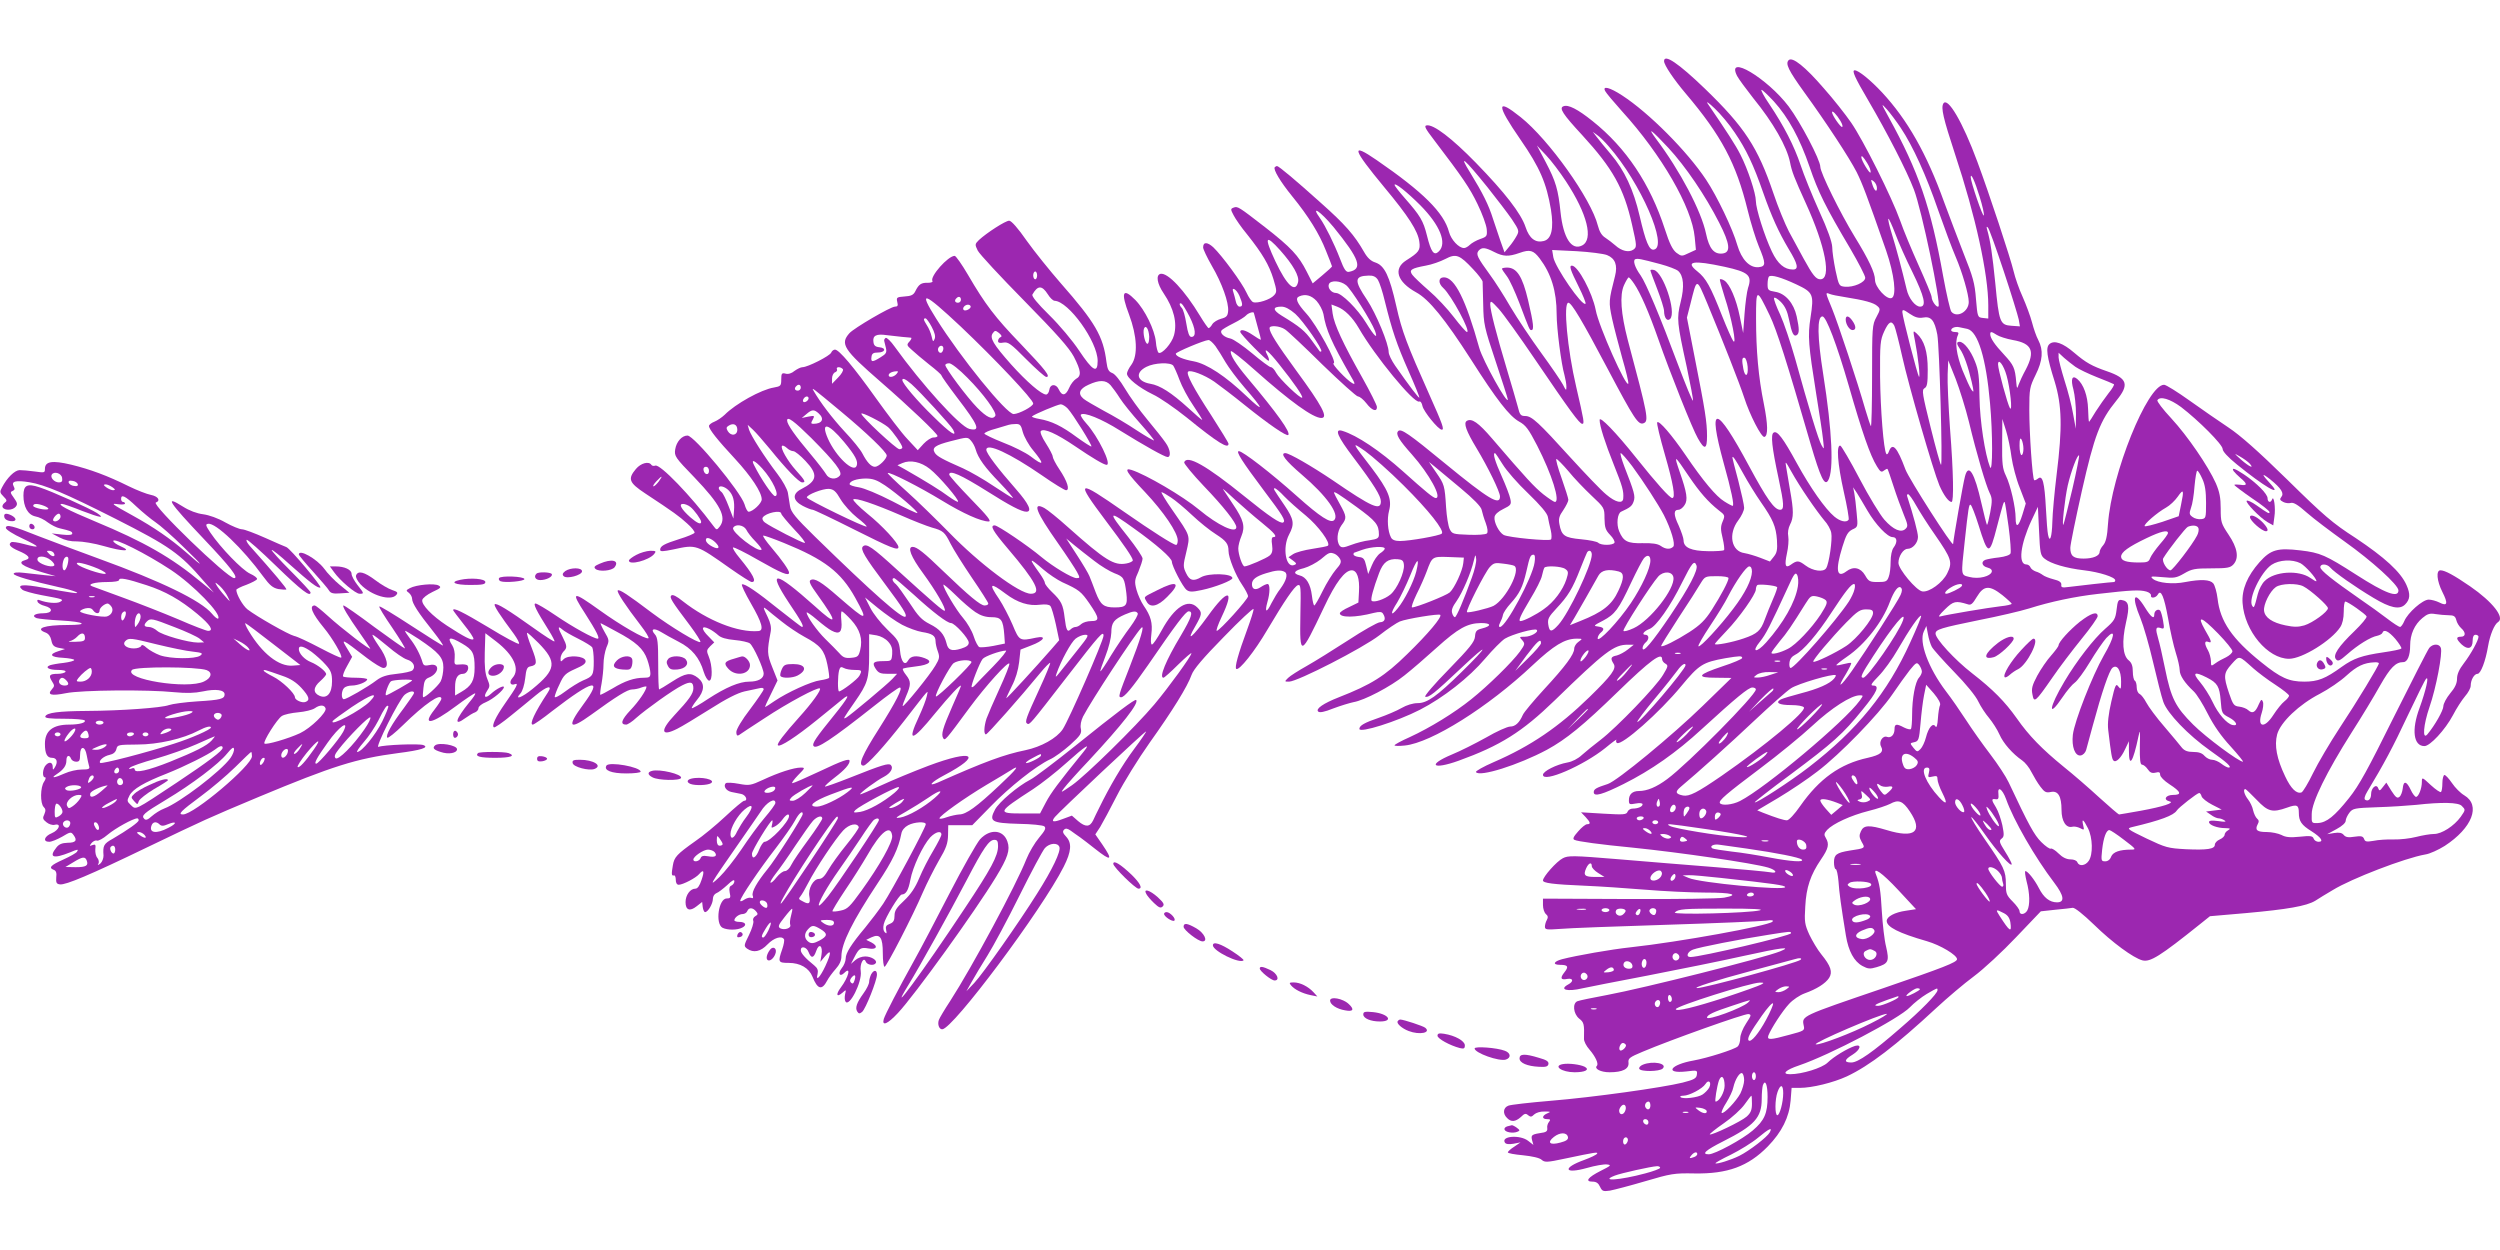 <?xml version="1.0" standalone="no"?>
<!DOCTYPE svg PUBLIC "-//W3C//DTD SVG 20010904//EN"
 "http://www.w3.org/TR/2001/REC-SVG-20010904/DTD/svg10.dtd">
<svg version="1.0" xmlns="http://www.w3.org/2000/svg"
 width="1280pt" height="640pt" viewBox="0 0 1280 640"
 preserveAspectRatio="xMidYMid meet">
<g transform="translate(0,640) scale(0.1,-0.1)"
fill="#9c27b0" stroke="none">
<path d="M8520 6087 c0 -20 50 -94 111 -166 183 -216 258 -357 317 -597 16
-66 42 -149 57 -185 37 -89 37 -103 -1 -107 -46 -4 -87 39 -109 113 -23 82
-104 251 -160 335 -97 146 -291 341 -429 431 -64 42 -104 52 -87 22 5 -10 44
-56 86 -103 202 -222 358 -492 372 -645 l6 -64 -37 -17 c-35 -17 -37 -17 -63
2 -19 15 -35 46 -59 121 -75 231 -198 416 -370 553 -76 61 -125 86 -149 76
-24 -9 -4 -40 96 -148 156 -170 213 -271 255 -458 25 -110 25 -115 7 -128 -23
-16 -60 -8 -93 22 -14 12 -37 30 -51 39 -18 11 -30 31 -38 62 -34 136 -251
440 -395 555 -126 101 -126 66 -1 -115 99 -143 133 -222 156 -359 15 -96 3
-150 -37 -160 -42 -11 -74 13 -93 71 -23 70 -106 177 -255 330 -122 125 -217
198 -252 191 -14 -2 -6 -17 37 -73 150 -197 184 -247 224 -330 24 -49 45 -107
47 -128 3 -36 1 -39 -34 -51 -20 -7 -44 -21 -53 -30 -9 -9 -22 -16 -29 -16
-27 0 -66 42 -77 82 -26 99 -133 205 -370 368 -135 93 -126 60 38 -138 125
-150 173 -225 180 -280 6 -43 -2 -54 -67 -95 -68 -43 -47 -110 51 -164 65 -35
147 -136 280 -343 133 -209 197 -290 246 -318 35 -19 49 -38 93 -123 76 -148
120 -289 91 -289 -5 0 -32 18 -59 39 -47 38 -87 81 -262 285 -71 83 -105 106
-130 91 -18 -11 -3 -52 50 -140 59 -98 120 -223 120 -247 0 -49 -58 -14 -280
168 -187 154 -227 181 -241 167 -15 -15 3 -45 70 -120 89 -100 156 -223 122
-223 -12 0 -50 31 -167 136 -121 108 -236 185 -311 208 -43 13 -26 -28 57
-137 105 -139 140 -196 140 -224 0 -50 -44 -31 -248 109 -107 72 -221 138
-241 138 -29 0 0 -38 84 -110 128 -109 195 -204 166 -233 -18 -18 -70 15 -191
123 -132 118 -277 230 -297 230 -17 0 16 -52 127 -200 99 -131 114 -156 100
-165 -13 -8 -68 28 -200 135 -194 157 -293 213 -307 173 -2 -6 43 -61 100
-121 101 -105 167 -189 167 -211 0 -35 -94 9 -190 89 -84 70 -274 181 -347
204 -41 13 -25 -14 70 -114 95 -101 167 -207 167 -247 0 -13 -4 -23 -8 -23
-14 0 -121 68 -266 169 -244 170 -253 166 -93 -47 93 -123 137 -188 137 -201
0 -5 -15 -13 -33 -16 -63 -12 -108 16 -298 185 -52 47 -107 91 -122 99 -64 34
-43 -20 69 -179 45 -64 89 -131 98 -148 16 -30 16 -32 -2 -32 -23 0 -120 58
-180 108 -69 58 -223 162 -239 162 -26 0 -11 -27 68 -120 144 -169 175 -230
117 -230 -59 0 -264 154 -420 315 -65 66 -162 161 -217 210 -55 49 -98 91 -96
93 8 8 165 -72 278 -141 108 -66 200 -107 239 -107 16 0 -5 27 -91 115 -61 63
-111 119 -111 125 0 26 60 -1 197 -87 112 -71 173 -103 198 -103 31 0 13 40
-52 114 -94 107 -153 185 -153 203 0 38 121 -18 285 -131 60 -42 116 -76 123
-76 21 0 7 46 -34 107 -19 28 -34 58 -34 65 0 8 -16 38 -35 68 -21 32 -31 58
-26 63 16 16 80 -13 176 -78 88 -60 147 -95 161 -95 27 0 -44 146 -104 212
-19 21 -32 42 -28 45 15 15 105 -21 200 -81 126 -78 229 -136 244 -136 19 0
14 40 -10 73 -12 18 -54 71 -94 119 -40 48 -91 119 -114 158 -25 42 -51 75
-65 80 -19 7 -25 19 -30 57 -16 131 -58 203 -234 403 -55 63 -134 161 -174
217 -45 65 -79 103 -90 103 -19 0 -115 -62 -155 -99 -21 -21 -21 -23 -6 -54 9
-18 116 -133 238 -257 168 -171 229 -240 254 -286 37 -72 40 -99 11 -114 -11
-7 -27 -27 -35 -46 -17 -40 -36 -44 -53 -8 -14 31 -45 29 -49 -4 -2 -12 -9
-22 -16 -22 -24 0 -100 66 -179 154 -92 104 -111 136 -94 160 11 15 14 15 32
1 14 -12 16 -18 8 -21 -7 -3 -13 -12 -13 -20 0 -9 8 -12 28 -8 24 4 38 -6 116
-85 50 -50 96 -91 103 -91 24 0 -3 35 -130 168 -133 138 -183 204 -271 355
-31 53 -62 97 -68 97 -34 0 -128 -106 -114 -129 4 -5 -7 -9 -24 -9 -33 1 -46
-7 -64 -44 -9 -18 -21 -24 -55 -26 -40 -3 -42 -5 -37 -28 5 -19 2 -24 -12 -24
-22 0 -210 -110 -233 -136 -49 -55 -30 -84 161 -250 144 -125 290 -264 290
-276 0 -5 -9 -8 -21 -8 -11 0 -34 -15 -50 -32 l-30 -33 -52 56 c-29 30 -101
125 -162 210 -114 160 -189 249 -210 249 -7 0 -16 -7 -19 -15 -6 -17 -121 -75
-147 -75 -9 0 -27 -9 -41 -19 -15 -13 -33 -18 -46 -14 -19 5 -22 1 -22 -30 0
-32 -3 -35 -37 -41 -65 -10 -198 -84 -253 -140 -14 -13 -37 -29 -52 -35 -16
-6 -28 -16 -28 -22 0 -17 43 -71 134 -169 82 -89 136 -170 136 -207 0 -20 -46
-63 -67 -63 -6 0 -15 17 -21 38 -20 64 -258 352 -292 352 -29 0 -57 -32 -63
-71 -5 -34 -1 -41 99 -144 133 -139 166 -203 129 -251 -15 -19 -16 -19 -33 4
-113 152 -273 318 -297 308 -8 -3 -17 -1 -20 4 -13 20 -54 9 -79 -21 -43 -51
-36 -70 47 -125 150 -99 173 -116 215 -154 24 -21 41 -43 38 -48 -3 -5 -38
-20 -78 -32 -79 -25 -98 -36 -98 -55 0 -10 14 -9 68 2 118 26 116 26 293 -99
53 -37 101 -68 108 -68 27 0 8 38 -63 124 -21 25 -36 49 -33 53 4 3 63 -26
132 -66 116 -66 155 -82 155 -63 0 13 -37 66 -89 127 -28 33 -48 61 -43 63 4
1 52 -16 106 -38 207 -84 292 -149 365 -281 68 -124 62 -123 -85 4 -90 79
-124 99 -144 87 -10 -6 -2 -24 36 -76 106 -148 102 -163 -16 -56 -203 181
-244 187 -131 16 64 -95 80 -124 67 -124 -3 0 -53 39 -113 86 -119 96 -180
137 -194 132 -5 -2 16 -46 46 -98 57 -99 68 -139 38 -141 -104 -9 -261 54
-386 152 -32 26 -53 37 -60 30 -10 -10 0 -27 96 -154 32 -43 56 -81 53 -84 -9
-9 -150 76 -249 150 -123 93 -166 121 -174 114 -7 -7 39 -77 116 -177 28 -36
46 -66 41 -68 -17 -6 -142 66 -249 143 -141 101 -150 99 -76 -15 59 -92 78
-130 65 -130 -20 0 -127 59 -215 119 -50 34 -96 61 -103 61 -14 0 2 -33 68
-138 18 -29 31 -54 29 -56 -2 -3 -52 29 -109 70 -126 90 -189 129 -197 120 -6
-6 26 -55 99 -153 17 -24 29 -46 25 -49 -4 -4 -75 34 -158 85 -132 79 -179
102 -179 87 0 -2 24 -34 54 -72 30 -37 53 -71 50 -76 -6 -10 -49 12 -136 69
-76 50 -131 107 -126 131 2 10 25 28 52 41 43 20 47 24 32 33 -22 13 -115 4
-147 -13 -21 -11 -21 -13 -6 -24 9 -7 17 -21 17 -31 0 -22 31 -71 108 -167 30
-38 52 -70 50 -72 -1 -2 -75 44 -162 101 -87 57 -161 102 -164 99 -3 -3 27
-52 67 -110 39 -58 68 -105 64 -105 -4 0 -75 50 -157 110 -81 61 -152 110
-157 110 -10 0 21 -53 86 -145 23 -33 45 -66 50 -74 11 -20 -147 102 -217 166
-32 29 -62 53 -66 53 -31 0 -15 -40 46 -114 44 -53 97 -144 89 -153 -3 -3 -52
20 -109 50 -57 30 -116 58 -132 61 -29 7 -191 99 -239 136 -24 19 -57 77 -57
100 0 4 23 16 52 26 28 11 53 24 54 29 2 6 -14 18 -36 28 -41 19 -151 133
-203 210 -24 36 -26 43 -12 45 38 8 178 -126 283 -270 33 -45 49 -58 77 -64
20 -3 38 -4 41 -2 4 4 -62 83 -189 225 -11 13 -18 26 -14 29 3 4 72 -57 152
-135 128 -124 175 -160 175 -134 0 4 -46 54 -102 110 -56 56 -100 105 -97 107
3 3 43 -29 89 -71 109 -97 147 -126 160 -121 11 3 -154 200 -174 207 -6 2 -55
23 -108 47 -54 24 -107 44 -119 44 -12 0 -51 16 -85 35 -38 22 -84 38 -114 42
-32 4 -70 18 -103 39 -98 62 -75 26 108 -167 133 -140 179 -199 154 -199 -35
0 -426 378 -401 387 26 10 11 32 -25 39 -21 4 -72 24 -113 44 -111 55 -198 87
-296 111 -97 23 -134 17 -134 -22 0 -20 -3 -20 -52 -13 -29 4 -64 7 -78 7 -25
-1 -64 -39 -90 -89 -12 -22 -11 -27 8 -46 19 -19 19 -23 5 -33 -9 -7 -13 -17
-9 -23 10 -17 51 -15 66 3 11 13 9 21 -9 46 -18 25 -20 30 -7 35 12 5 13 11 6
24 -14 26 11 32 80 21 80 -13 186 -58 441 -187 276 -140 330 -177 452 -319
l52 -59 -62 51 c-155 129 -295 209 -548 314 -139 58 -198 89 -167 89 7 0 53
-16 103 -36 92 -35 119 -40 76 -11 -35 23 -235 113 -295 132 -63 21 -82 11
-82 -42 0 -58 23 -99 61 -107 18 -3 47 -17 64 -31 18 -13 45 -27 61 -30 55
-13 64 -16 64 -27 0 -7 -18 -9 -53 -5 l-52 6 40 -21 c27 -14 57 -21 90 -20 27
0 89 -10 137 -24 97 -28 149 -29 86 -1 -21 9 -38 21 -38 27 0 20 168 -64 295
-148 116 -77 262 -228 242 -249 -4 -3 -18 8 -32 25 -56 67 -258 165 -580 282
-110 40 -248 92 -308 115 -132 53 -167 62 -167 42 0 -8 37 -32 87 -55 93 -44
94 -51 4 -27 -30 8 -58 12 -63 9 -18 -11 -6 -26 36 -44 53 -22 66 -39 37 -47
-46 -12 -20 -32 85 -63 l69 -20 -55 5 c-30 3 -79 9 -107 12 -34 4 -53 2 -53
-5 0 -10 92 -37 230 -68 84 -18 129 -38 65 -28 -22 3 -87 14 -144 25 -102 19
-138 16 -107 -10 8 -7 52 -19 98 -28 114 -21 117 -22 95 -35 -17 -9 -67 -5
-104 9 -10 4 -14 2 -11 -7 2 -8 19 -18 36 -22 47 -12 42 -38 -7 -38 -43 0 -62
-14 -33 -25 9 -3 65 -9 125 -12 121 -7 145 -23 33 -23 -120 0 -170 -18 -112
-39 15 -6 25 -20 29 -40 5 -25 13 -33 38 -38 l32 -6 -34 -11 c-51 -16 -41 -31
24 -34 31 -2 57 -7 57 -11 0 -5 -24 -11 -54 -15 -30 -3 -61 -9 -70 -12 -28
-11 -6 -24 40 -24 28 0 43 -4 39 -10 -3 -5 -21 -10 -39 -10 -43 0 -49 -8 -30
-38 14 -22 14 -25 -1 -42 -25 -28 -2 -34 73 -19 78 16 419 19 554 5 63 -6 104
-5 147 4 65 14 111 8 111 -15 0 -23 -20 -29 -140 -36 -63 -4 -128 -13 -145
-19 -37 -14 -245 -29 -420 -30 -145 -1 -206 -9 -213 -28 -3 -9 21 -12 97 -12
55 0 102 -4 105 -9 7 -11 -28 -21 -80 -21 -84 0 -124 -32 -124 -98 0 -51 11
-72 36 -72 26 0 32 -22 14 -50 -8 -13 -10 -13 -10 2 0 25 -16 30 -34 12 -18
-17 -22 -64 -5 -64 5 0 3 -10 -5 -22 -20 -28 -21 -112 -2 -130 10 -10 11 -18
3 -37 -10 -20 -8 -26 11 -41 12 -10 31 -16 42 -13 36 9 23 -27 -15 -43 -39
-16 -47 -44 -13 -44 12 0 41 12 66 26 43 26 46 26 59 8 20 -27 11 -39 -31 -39
-28 -1 -44 -7 -57 -24 -41 -51 -17 -60 70 -25 40 17 44 17 35 3 -3 -6 -35 -24
-70 -40 -65 -29 -77 -42 -48 -53 11 -4 15 -16 12 -38 -2 -27 1 -34 19 -36 29
-4 153 48 445 189 298 143 308 148 573 259 379 158 499 196 712 224 119 15
162 29 131 41 -22 9 -207 1 -230 -9 -21 -10 105 242 134 267 21 17 48 23 48 9
0 -4 -24 -39 -52 -77 -63 -83 -95 -141 -85 -152 4 -4 40 25 80 64 111 109 197
168 197 135 0 -5 -16 -30 -36 -56 -66 -84 -15 -75 111 19 48 36 92 65 97 65 6
0 -8 -21 -30 -47 -70 -86 -81 -125 -20 -80 18 13 41 27 51 30 9 4 17 13 17 22
0 8 17 22 38 30 37 16 92 62 92 77 0 11 -39 -9 -67 -35 -29 -26 -40 -16 -19
16 15 22 15 27 1 61 -11 27 -15 64 -13 135 l3 99 55 -42 c91 -70 124 -143 84
-187 -19 -21 -11 -41 12 -32 21 8 10 -13 -51 -100 -48 -69 -69 -114 -56 -121
4 -3 43 24 87 60 43 35 101 82 127 104 59 49 89 55 61 13 -67 -102 -95 -163
-76 -163 6 0 51 31 100 70 212 163 262 173 157 31 -85 -115 -71 -132 41 -51
129 94 187 130 210 130 12 0 34 4 48 10 14 5 26 7 26 4 0 -17 -39 -75 -82
-120 -47 -50 -54 -74 -22 -74 7 0 31 15 51 34 51 45 189 144 236 167 43 22 57
18 57 -15 0 -27 -22 -58 -97 -138 -75 -80 -69 -112 15 -69 21 10 95 55 165 99
86 55 144 84 179 92 29 6 63 13 75 16 14 4 23 2 23 -5 0 -6 -32 -52 -70 -103
-41 -53 -70 -102 -70 -116 0 -16 4 -21 13 -16 6 5 66 44 132 87 116 77 274
162 283 152 8 -7 -40 -74 -106 -147 -79 -88 -116 -137 -109 -144 10 -11 94 44
199 129 55 45 114 92 129 105 46 38 34 12 -38 -77 -95 -117 -116 -148 -108
-160 12 -21 90 30 315 208 63 50 120 91 127 91 18 0 -20 -74 -106 -210 -88
-138 -110 -190 -80 -190 17 0 107 99 209 230 136 175 122 160 115 125 -3 -16
-21 -63 -40 -104 -64 -136 -36 -130 83 17 75 91 132 152 132 140 0 -3 -20 -50
-44 -104 -50 -114 -58 -144 -47 -163 9 -15 11 -13 134 154 84 114 200 242 205
227 2 -6 -21 -64 -51 -129 -30 -65 -59 -133 -66 -152 -13 -40 -15 -81 -3 -81
8 0 177 191 277 313 26 32 50 56 52 53 2 -2 -22 -62 -55 -133 -69 -150 -76
-169 -63 -178 13 -7 13 -7 205 241 167 216 186 237 186 209 0 -25 -178 -433
-209 -479 -31 -46 -110 -90 -191 -107 -108 -22 -209 -59 -447 -165 -58 -25
-35 2 30 36 201 106 152 136 -80 49 -74 -28 -183 -73 -241 -100 -58 -27 -107
-48 -108 -46 -5 5 86 72 122 90 34 18 50 45 35 60 -11 11 -44 1 -210 -65 -68
-27 -125 -47 -127 -45 -3 2 21 24 51 47 50 38 75 67 75 84 0 15 -37 2 -155
-54 -70 -33 -132 -60 -138 -60 -6 0 7 18 28 40 38 38 38 40 15 40 -35 0 -113
-25 -192 -62 -65 -30 -72 -31 -126 -21 -31 6 -61 7 -66 3 -14 -14 1 -39 29
-45 14 -3 36 -7 50 -10 24 -5 36 -35 15 -35 -6 0 -49 -36 -96 -80 -47 -44
-116 -101 -153 -126 -96 -68 -109 -82 -116 -125 -8 -45 -7 -55 6 -51 5 1 9 -9
9 -23 0 -16 6 -25 15 -25 21 0 88 35 104 54 24 28 29 17 13 -29 -10 -30 -20
-45 -32 -45 -26 0 -50 -33 -50 -69 0 -41 22 -49 57 -21 l28 22 3 -26 c2 -14 7
-26 12 -26 15 0 40 43 40 68 0 13 8 25 18 29 9 3 34 22 55 41 26 25 37 31 37
20 0 -9 -7 -18 -15 -22 -10 -4 -13 -14 -9 -36 6 -26 4 -30 -15 -30 -42 0 -60
-129 -22 -150 25 -13 77 -13 102 1 25 13 16 29 -17 29 -13 0 -24 4 -24 8 0 14
24 32 42 32 10 0 21 7 24 15 8 20 28 19 45 -1 11 -13 10 -17 -4 -25 -9 -5 -14
-16 -10 -24 3 -9 -7 -41 -22 -72 -27 -54 -27 -57 -10 -70 33 -23 69 -16 105
22 32 33 72 46 84 26 3 -5 -1 -28 -9 -51 -23 -66 -21 -70 33 -70 59 0 104 -26
122 -71 26 -65 48 -71 75 -20 7 14 27 41 43 59 20 22 30 44 30 65 0 67 56 179
187 377 76 114 105 176 120 252 3 17 16 33 35 43 32 17 90 20 90 5 0 -17 -175
-343 -218 -407 -23 -34 -65 -89 -92 -122 -73 -87 -100 -131 -100 -158 0 -14
-9 -37 -21 -51 -21 -27 -9 -46 14 -23 36 36 22 -22 -18 -75 -27 -36 -22 -53 8
-27 19 17 20 17 14 -7 -3 -14 -3 -31 2 -38 19 -31 86 101 78 155 -6 37 15 78
26 49 7 -17 42 -22 51 -7 9 14 -23 34 -54 34 -17 0 -39 -8 -51 -19 l-22 -19
18 35 c23 45 33 51 71 44 42 -8 52 11 17 30 l-28 14 27 13 c44 20 58 0 58 -82
0 -38 4 -69 9 -69 10 0 145 262 196 381 20 46 57 119 82 163 38 64 46 88 47
130 l1 51 62 0 61 0 94 96 c97 100 232 207 304 241 23 10 69 44 103 74 53 48
60 59 55 83 -4 17 1 41 11 62 42 81 261 415 298 454 20 21 -4 -59 -58 -197
-58 -148 -61 -158 -45 -158 17 0 57 48 138 165 144 210 193 275 208 275 25 0
15 -31 -40 -124 -77 -128 -113 -216 -89 -216 4 0 38 30 75 67 38 37 68 63 68
58 0 -14 -117 -175 -190 -262 -97 -115 -350 -363 -421 -413 -58 -40 -62 -42
-41 -15 13 17 69 80 126 140 173 186 259 296 243 311 -6 6 -97 -62 -312 -235
-105 -84 -208 -162 -230 -173 -64 -33 -159 -114 -180 -152 -33 -62 -19 -70
120 -74 66 -1 125 -7 132 -13 10 -9 4 -21 -27 -58 -22 -26 -51 -75 -65 -110
-51 -130 -277 -551 -390 -726 -29 -44 -55 -88 -58 -97 -8 -22 1 -48 17 -48 54
0 511 612 622 832 40 79 43 122 12 155 -16 17 -19 26 -10 35 8 8 17 7 34 -5
13 -9 34 -25 48 -34 14 -10 49 -37 78 -60 82 -65 92 -59 36 23 l-36 52 25 38
c13 22 52 94 86 161 34 67 109 188 167 270 117 164 194 288 215 348 10 28 58
85 164 193 82 85 151 149 153 144 2 -6 -13 -52 -32 -104 -47 -127 -66 -197
-56 -203 15 -9 94 90 159 201 89 150 137 220 156 228 15 5 16 -9 13 -151 -4
-219 0 -217 121 38 60 128 107 189 142 189 27 0 41 -41 37 -109 l-3 -56 -47
-23 c-27 -12 -48 -26 -48 -32 0 -23 78 -23 174 2 30 7 41 6 47 -4 16 -25 10
-43 -16 -44 -13 -1 -86 -42 -162 -92 -76 -49 -172 -109 -213 -132 -41 -23 -84
-50 -95 -61 -19 -19 -19 -19 5 -19 43 0 378 172 462 237 42 33 90 65 105 71
34 14 200 41 207 34 11 -10 -62 -97 -169 -201 -115 -113 -184 -156 -350 -221
-79 -31 -120 -59 -106 -73 7 -7 31 -3 78 16 37 14 84 28 103 32 55 9 189 79
261 137 37 29 111 93 165 142 111 100 157 125 227 126 53 0 56 -15 4 -28 -27
-7 -33 -13 -35 -42 -3 -27 -27 -57 -135 -168 -73 -74 -126 -137 -120 -139 18
-6 44 14 188 150 141 133 140 115 -2 -24 -126 -124 -176 -159 -224 -159 -25 0
-57 -10 -83 -25 -24 -14 -76 -36 -116 -50 -74 -25 -100 -40 -100 -57 0 -23
193 38 310 98 119 61 252 165 334 262 39 46 85 92 101 102 36 22 154 55 163
45 12 -11 -30 -35 -61 -35 -29 0 -29 -1 -13 -18 15 -18 14 -21 -12 -58 -40
-55 -164 -176 -249 -244 -87 -70 -211 -146 -315 -194 -43 -19 -78 -38 -78 -42
0 -4 24 -4 53 -1 135 14 426 196 655 412 108 101 163 134 222 135 34 0 34 0
12 -16 -12 -8 -22 -24 -22 -35 0 -29 -44 -89 -155 -209 -53 -58 -102 -116
-108 -130 -18 -41 -39 -60 -65 -60 -14 0 -70 -25 -123 -56 -54 -30 -133 -70
-175 -87 -129 -54 -100 -80 34 -32 213 77 325 147 492 309 257 250 304 286
375 285 l30 0 -30 -24 c-16 -13 -42 -27 -57 -31 -31 -6 -34 -15 -16 -43 15
-24 -9 -58 -124 -170 -158 -154 -301 -251 -490 -333 -53 -23 -94 -46 -91 -51
17 -27 217 36 363 114 99 54 185 124 362 296 168 163 228 207 228 168 0 -7 7
-18 17 -23 15 -9 14 -14 -12 -57 -34 -59 -239 -271 -320 -333 -33 -25 -76 -60
-95 -77 -21 -20 -51 -35 -75 -39 -56 -10 -125 -45 -125 -63 0 -43 207 47 319
137 35 29 60 47 57 42 -3 -6 -2 -13 3 -16 24 -15 217 155 329 291 92 111 110
122 226 143 73 12 86 13 86 1 0 -5 -46 -25 -102 -43 -128 -43 -136 -58 -31
-58 l78 -1 -147 -143 c-154 -150 -439 -385 -486 -400 -59 -19 -72 -26 -72 -42
0 -25 45 -12 153 42 140 70 270 161 400 281 176 161 239 213 259 213 10 0 18
-4 18 -10 0 -29 -346 -379 -454 -459 -55 -41 -103 -61 -145 -61 -33 0 -51 -17
-51 -47 0 -22 3 -23 35 -17 21 4 35 2 35 -4 0 -12 -24 -22 -51 -22 -11 0 -22
-7 -26 -16 -5 -15 -20 -16 -122 -10 l-116 7 23 -24 c25 -27 28 -37 8 -37 -8 0
-28 -16 -46 -37 -24 -27 -29 -38 -19 -43 15 -8 133 -24 299 -40 245 -25 614
-79 693 -102 43 -13 51 -32 10 -24 -16 3 -140 15 -278 26 -137 11 -363 29
-502 41 -229 19 -254 19 -281 5 -32 -16 -102 -95 -102 -114 0 -13 49 -20 215
-27 72 -3 209 -12 305 -20 96 -8 237 -15 313 -15 137 0 175 -11 95 -26 -24 -5
-242 -8 -485 -7 l-443 2 0 -33 c0 -19 7 -39 15 -46 11 -9 12 -17 5 -30 -6 -10
-10 -26 -10 -35 0 -15 9 -16 78 -11 42 4 286 13 542 21 256 8 485 18 510 21
32 5 42 3 35 -5 -21 -21 -477 -104 -725 -131 -103 -11 -278 -42 -352 -61 -45
-12 -50 -29 -10 -29 40 0 45 -9 22 -38 -24 -30 -19 -41 15 -34 30 5 33 -13 5
-28 -50 -27 -6 -39 73 -20 23 5 173 35 332 65 160 31 382 76 494 101 190 42
252 50 185 23 -84 -34 -701 -189 -884 -223 -75 -14 -143 -28 -153 -32 -27 -10
-22 -64 8 -89 25 -19 27 -28 25 -103 -1 -13 12 -38 29 -57 30 -35 47 -72 37
-82 -15 -15 20 -33 65 -33 67 0 100 17 97 49 -3 22 5 28 72 56 144 61 523 196
542 193 16 -3 15 -7 -12 -48 -17 -26 -30 -58 -30 -76 0 -17 -6 -36 -13 -42
-19 -16 -155 -59 -227 -72 -118 -21 -150 -68 -38 -56 58 7 59 7 56 -16 -2 -19
-14 -26 -73 -41 -106 -26 -456 -75 -675 -93 -107 -9 -205 -20 -217 -25 -27
-10 -30 -41 -7 -63 21 -22 43 -20 71 5 18 18 25 20 37 9 13 -10 18 -9 31 4 10
9 32 16 53 15 32 0 34 -1 15 -9 -29 -12 -30 -30 -2 -30 17 0 19 -3 10 -14 -7
-8 -11 -23 -9 -32 2 -12 -4 -19 -17 -22 -64 -10 -67 -12 -61 -39 l7 -25 -27
21 c-41 32 -140 25 -119 -9 5 -8 20 -10 44 -6 l36 7 -32 -22 c-18 -11 -33 -25
-33 -29 0 -5 35 -11 78 -15 47 -5 84 -13 95 -23 16 -14 27 -14 120 6 157 33
170 35 164 25 -4 -6 -33 -20 -66 -32 -114 -41 -103 -74 14 -41 42 12 88 20
103 18 24 -3 21 -6 -33 -33 -65 -33 -82 -55 -41 -55 19 0 30 -8 38 -26 11 -23
16 -25 51 -20 21 4 102 25 180 48 132 39 149 42 252 40 170 -3 276 36 376 138
72 74 110 150 117 235 l5 65 41 0 c64 0 173 27 242 59 115 54 250 157 459 351
55 51 141 124 191 161 50 37 148 128 217 201 l126 132 73 8 c40 4 81 8 90 10
10 2 53 -32 110 -87 92 -90 201 -170 247 -182 40 -10 89 20 296 186 l50 40
185 16 c211 19 309 36 354 63 17 11 57 36 90 55 96 59 370 164 473 182 23 3
68 24 100 44 141 92 186 208 100 259 -19 11 -47 39 -63 63 -16 23 -33 42 -39
41 -5 -2 -10 -20 -10 -41 0 -22 -3 -42 -7 -46 -3 -4 -27 12 -52 35 -45 42 -46
42 -46 17 0 -34 -17 -77 -30 -77 -5 0 -18 16 -27 36 -22 46 -37 48 -41 7 -2
-17 -9 -37 -17 -43 -11 -9 -19 -3 -41 31 l-26 42 -18 -23 c-15 -20 -18 -21
-24 -5 -9 24 -36 1 -36 -31 0 -25 -14 -39 -30 -29 -7 4 -3 20 11 43 84 139
132 229 206 387 47 99 89 185 95 190 16 16 -2 -62 -34 -150 -42 -112 -31 -195
25 -195 29 0 106 83 146 158 18 35 46 78 62 97 16 18 29 42 29 54 0 30 18 61
35 61 16 0 41 64 54 142 10 58 32 111 51 123 36 22 -27 103 -143 183 -83 57
-129 82 -152 82 -23 0 -19 -53 10 -111 30 -59 26 -75 -15 -54 -16 8 -41 15
-55 15 -31 0 -107 -67 -125 -110 -7 -17 -17 -30 -22 -30 -5 0 -35 19 -66 43
-31 24 -95 70 -142 102 -138 96 -200 145 -200 161 0 19 34 18 51 -2 19 -23
127 -99 221 -155 86 -52 134 -62 162 -34 26 26 28 53 7 100 -30 67 -111 141
-261 241 -118 76 -163 115 -350 299 -149 146 -241 227 -300 266 -47 31 -136
93 -198 137 -63 45 -122 82 -132 82 -85 0 -269 -456 -287 -712 -4 -65 -11 -94
-25 -110 -10 -11 -18 -27 -18 -34 0 -20 -34 -34 -82 -34 -52 0 -68 13 -68 55
0 16 27 148 59 291 65 287 93 360 177 463 67 82 57 114 -48 150 -78 27 -108
44 -168 95 -58 50 -102 65 -126 45 -21 -17 -15 -63 26 -193 37 -122 40 -234
10 -475 -11 -90 -21 -199 -22 -243 -2 -78 -13 -111 -22 -66 -3 13 -8 74 -11
136 -7 132 -17 171 -40 152 -9 -7 -18 -11 -20 -8 -9 8 -25 240 -25 358 0 110
2 118 32 180 37 74 41 127 14 179 -10 18 -24 59 -32 90 -8 31 -30 90 -48 131
-19 41 -39 100 -46 130 -16 68 -125 398 -186 562 -75 203 -152 334 -174 298
-13 -22 -1 -74 60 -260 105 -316 170 -614 170 -774 l0 -67 -27 3 c-28 3 -28 4
-36 97 -6 81 -16 115 -62 230 -29 75 -75 195 -101 266 -89 248 -188 422 -318
562 -59 63 -120 113 -140 113 -16 0 0 -36 70 -155 96 -164 196 -358 233 -455
40 -103 140 -584 126 -599 -9 -8 -35 28 -35 48 0 9 -30 81 -66 161 -36 80 -79
183 -95 230 -44 123 -189 412 -251 502 -29 42 -92 122 -141 177 -94 109 -160
162 -179 143 -18 -18 -1 -52 78 -162 116 -160 232 -337 270 -411 30 -61 49
-110 151 -402 42 -122 55 -233 28 -243 -25 -10 -85 56 -85 93 0 36 -32 104
-104 221 -74 121 -176 328 -176 358 0 35 -102 229 -162 309 -110 145 -323 272
-264 156 9 -17 47 -68 83 -114 102 -125 172 -248 188 -328 9 -47 21 -78 81
-210 100 -219 133 -389 74 -389 -22 0 -39 21 -85 105 -21 39 -55 102 -76 140
-20 39 -56 126 -79 195 -80 236 -148 340 -351 536 -136 131 -209 180 -209 141z
m562 -206 c75 -83 133 -190 183 -335 44 -129 81 -204 209 -420 42 -72 76 -138
76 -148 0 -24 -60 -50 -104 -46 -30 3 -31 5 -48 83 -9 44 -17 98 -17 120 -1
26 -23 89 -67 185 -36 80 -79 186 -95 235 -33 98 -85 200 -161 313 -27 39 -44
72 -39 72 5 0 33 -27 63 -59z m-200 -160 c58 -85 96 -165 145 -306 44 -125 79
-202 131 -290 47 -77 53 -105 22 -105 -44 0 -78 29 -108 92 -38 80 -82 220
-82 259 0 39 -41 163 -79 237 -24 48 -72 122 -168 262 -9 14 7 3 36 -25 29
-27 76 -83 103 -124z m850 24 c62 -93 131 -245 191 -420 31 -88 71 -196 90
-240 34 -79 67 -193 67 -231 0 -50 -61 -84 -89 -50 -6 7 -25 89 -42 182 -64
357 -126 536 -279 814 -40 73 -40 74 -9 40 17 -19 49 -62 71 -95z m-309 36
c10 -17 14 -31 8 -31 -9 0 -51 61 -51 75 0 13 24 -12 43 -44z m-881 -138 c88
-95 190 -245 260 -383 56 -109 61 -153 17 -158 -43 -5 -68 25 -84 101 -24 116
-133 323 -256 486 -49 66 -23 46 63 -46z m-304 6 c162 -185 305 -513 230 -527
-24 -5 -42 39 -73 172 -31 134 -78 235 -148 317 -29 34 -61 73 -72 88 l-20 26
22 -16 c12 -8 40 -35 61 -60z m-220 -178 c109 -166 142 -298 82 -328 -54 -27
-96 39 -110 170 -12 116 -24 158 -76 257 l-45 85 47 -50 c26 -27 72 -88 102
-134z m1542 94 c12 -19 20 -41 17 -48 -3 -10 -47 61 -47 78 0 12 10 3 30 -30z
m-1943 -125 c46 -58 102 -131 124 -163 37 -56 38 -60 24 -85 -8 -15 -25 -40
-38 -55 l-24 -29 -21 59 c-11 32 -28 83 -38 113 -21 68 -52 131 -116 235 -63
101 -32 75 89 -75z m2519 -48 c14 -45 24 -88 21 -95 -4 -12 -67 172 -67 196 0
25 21 -19 46 -101z m-526 45 c0 -26 -15 -12 -25 23 -7 22 -6 23 9 11 9 -7 16
-23 16 -34z m-2338 -88 c101 -102 138 -194 95 -236 -25 -25 -40 -4 -61 81 -19
76 -34 101 -113 191 -29 33 -53 64 -53 68 0 15 64 -36 132 -104z m2432 -146
c16 -43 55 -131 88 -197 61 -125 73 -176 39 -176 -25 0 -59 43 -69 89 -24 101
-54 214 -76 284 -13 42 -21 77 -17 77 3 0 19 -35 35 -77z m555 -191 c39 -117
73 -229 77 -248 l6 -35 -43 3 c-59 4 -64 17 -83 217 -15 148 -25 217 -42 276
-4 14 -3 17 4 10 6 -5 42 -106 81 -223z m-2609 98 c47 -24 73 -25 130 -5 53
19 71 14 103 -28 59 -78 87 -168 87 -285 0 -75 24 -258 40 -312 5 -19 10 -46
10 -60 0 -22 -2 -21 -18 11 -10 19 -60 92 -111 162 -51 70 -122 176 -157 235
-34 59 -82 134 -106 166 -64 88 -72 104 -58 122 17 19 33 18 80 -6z m578 -16
c42 -17 55 -52 41 -107 -33 -129 -33 -133 -15 -219 10 -46 34 -136 52 -202 19
-65 33 -123 31 -130 -9 -26 -152 294 -167 377 -17 88 -91 227 -122 227 -15 0
-8 -22 34 -106 23 -46 39 -86 36 -89 -16 -17 -156 187 -165 238 l-6 37 124 -6
c68 -4 139 -13 157 -20z m-685 -73 c26 -27 47 -56 48 -63 0 -7 2 -60 3 -118 2
-99 5 -115 64 -291 34 -102 62 -189 62 -194 0 -32 -128 199 -146 263 -69 248
-126 362 -181 362 -29 0 -31 -30 -3 -55 41 -37 142 -225 121 -225 -5 0 -35 34
-67 76 -32 42 -90 104 -129 137 -38 33 -76 69 -84 80 -18 25 -6 33 69 47 30 5
75 21 100 34 55 29 73 22 143 -53z m957 27 c41 -11 83 -27 92 -35 28 -25 33
-80 13 -159 -21 -85 -19 -104 31 -332 19 -90 34 -168 32 -173 -2 -6 -37 79
-78 188 -89 239 -163 415 -190 453 -30 41 -41 78 -27 83 14 4 25 2 127 -25z
m330 -14 c123 -27 142 -44 120 -108 -6 -19 -14 -79 -18 -133 l-7 -98 -17 83
c-18 90 -52 169 -80 186 -9 6 -19 8 -22 6 -2 -3 9 -43 24 -90 35 -105 64 -253
44 -226 -7 10 -32 66 -55 124 -62 158 -84 197 -129 233 -64 51 -22 58 140 23z
m-3520 -44 c0 -11 -4 -20 -10 -20 -5 0 -10 9 -10 20 0 11 5 20 10 20 6 0 10
-9 10 -20z m3887 -46 c87 -41 91 -51 73 -169 -15 -96 -11 -141 29 -392 16 -98
32 -203 35 -233 6 -53 6 -54 -8 -29 -16 28 -65 190 -135 443 -23 81 -57 182
-76 224 -20 42 -34 80 -32 86 2 6 18 -3 35 -20 22 -23 33 -47 42 -91 14 -69
23 -88 39 -79 14 9 14 31 0 96 -15 68 -58 118 -110 126 -36 6 -39 9 -39 39 0
17 3 35 7 39 11 11 63 -4 140 -40z m-830 3 c32 -47 75 -145 123 -282 60 -172
176 -463 203 -509 34 -61 47 -58 47 11 0 72 -10 134 -62 397 l-41 210 18 70
c34 136 30 136 87 1 84 -203 164 -407 188 -480 28 -88 89 -207 104 -202 19 6
18 63 -3 169 -28 137 -40 274 -40 438 0 156 2 156 70 15 36 -75 87 -235 209
-657 51 -174 72 -218 90 -188 30 49 21 252 -25 543 -31 195 -32 297 -4 297 19
0 73 -142 135 -356 68 -237 109 -356 144 -412 17 -28 23 -32 36 -21 8 6 16 10
18 8 2 -2 16 -42 31 -89 15 -47 39 -112 52 -144 21 -51 23 -61 10 -73 -22 -23
-63 -6 -109 46 -22 25 -80 120 -127 210 -47 90 -92 166 -98 169 -22 7 -15 -92
17 -235 17 -74 28 -139 25 -144 -11 -16 -43 -9 -73 16 -47 39 -124 149 -192
273 -71 130 -101 169 -119 157 -16 -9 -9 -75 25 -233 29 -135 30 -162 8 -162
-29 0 -68 55 -159 224 -170 317 -214 322 -130 16 39 -139 56 -220 46 -220 -3
0 -23 10 -43 23 -41 25 -107 103 -198 237 -72 105 -135 178 -145 168 -4 -4 14
-78 39 -165 43 -149 56 -223 38 -223 -13 0 -81 76 -184 205 -106 133 -188 217
-188 195 0 -30 28 -118 73 -230 44 -110 51 -134 48 -172 -2 -29 -39 -21 -87
20 -25 20 -106 105 -181 187 -166 183 -200 215 -234 215 -23 0 -28 6 -38 48
-7 26 -32 112 -56 192 -54 180 -85 301 -85 332 1 21 5 18 43 -23 23 -25 107
-142 187 -260 178 -262 227 -329 241 -329 12 0 10 13 -31 190 -45 192 -67 430
-40 430 16 0 69 -88 201 -338 137 -259 157 -289 184 -279 28 11 23 38 -81 427
-35 135 -42 229 -19 280 10 22 21 40 24 40 3 0 16 -15 28 -33z m-3002 -54 c11
-18 26 -32 34 -33 72 -2 221 -209 221 -308 0 -66 -25 -52 -95 53 -33 50 -101
131 -153 182 -61 60 -91 97 -86 105 27 48 49 48 79 1z m4080 -14 c101 -16 149
-29 167 -46 16 -14 16 -18 -5 -57 -21 -39 -22 -52 -22 -303 0 -144 -3 -259 -6
-255 -3 4 -16 43 -29 87 -39 137 -139 439 -170 515 -35 85 -35 84 -12 75 9 -4
44 -11 77 -16z m-4525 -14 c0 -8 -7 -15 -15 -15 -16 0 -20 12 -8 23 11 12 23
8 23 -8z m-1 -137 c176 -167 371 -373 371 -394 0 -15 -72 -53 -100 -54 -37 0
-271 288 -397 489 -93 148 -66 139 126 -41z m51 102 c0 -12 -28 -25 -36 -17
-9 9 6 27 22 27 8 0 14 -5 14 -10z m4876 -56 c41 8 59 -14 73 -87 11 -61 28
-667 19 -667 -3 0 -27 86 -53 191 -43 173 -46 192 -32 201 14 7 17 25 17 96 0
92 -18 150 -57 185 -19 17 -19 16 -8 -40 15 -75 28 -190 20 -182 -7 8 -85 308
-85 331 0 15 5 14 37 -8 28 -19 46 -24 69 -20z m-5076 -47 c16 -30 21 -50 15
-63 -7 -16 -9 -14 -15 13 -4 18 -15 44 -24 57 -18 29 -20 36 -7 36 4 0 19 -20
31 -43z m4929 5 c5 -10 23 -80 40 -156 34 -153 159 -586 191 -662 22 -50 47
-84 62 -84 12 0 10 147 -8 377 -8 115 -14 240 -12 278 l3 70 38 -95 c20 -52
51 -151 68 -220 40 -167 88 -328 106 -364 13 -26 14 -40 3 -99 -7 -37 -14 -66
-17 -64 -2 3 -15 52 -28 110 -35 156 -66 207 -84 139 -10 -35 -60 -324 -61
-347 -1 -19 -226 333 -244 381 -43 116 -67 141 -85 92 -4 -12 -10 -17 -13 -12
-14 22 -30 225 -32 394 -1 171 1 189 21 233 23 50 37 58 52 29z m374 -16 c54
-13 96 -150 116 -381 14 -152 14 -360 0 -327 -26 67 -52 235 -54 357 -1 106
-5 140 -23 184 -22 57 -57 101 -79 101 -17 0 -16 -11 2 -37 20 -28 42 -91 60
-168 12 -53 12 -58 -1 -41 -8 11 -28 56 -46 100 -31 80 -40 145 -24 179 6 13
4 17 -13 17 -12 0 -21 4 -21 9 0 12 21 20 40 16 8 -2 28 -6 43 -9z m151 -31
c12 -8 49 -20 82 -26 98 -17 115 -57 66 -151 -16 -29 -32 -64 -37 -78 -7 -23
-9 -21 -12 15 -6 71 -13 86 -62 139 -48 51 -71 85 -71 105 0 15 6 14 34 -4z
m-5604 -10 c19 -2 39 -3 44 -4 5 0 2 -9 -7 -19 -16 -17 -15 -20 11 -43 15 -14
55 -48 89 -75 35 -27 63 -52 63 -56 0 -4 36 -55 80 -113 111 -145 123 -175 63
-161 -48 12 -242 226 -383 422 -19 27 -39 46 -45 44 -5 -3 -9 -9 -8 -15 1 -5
5 -22 9 -37 5 -23 1 -30 -27 -47 -43 -27 -51 -26 -47 2 2 17 10 22 32 22 38 0
46 23 9 27 -21 2 -29 9 -31 27 -5 33 15 43 68 35 25 -3 61 -7 80 -9z m210 -59
c0 -8 -4 -17 -9 -21 -12 -7 -24 12 -16 25 9 15 25 12 25 -4z m5796 -94 c17
-12 67 -36 110 -53 44 -17 82 -33 87 -36 4 -2 -8 -23 -27 -46 -18 -23 -48 -66
-66 -94 -17 -29 -33 -53 -34 -53 -2 0 -4 30 -5 66 -2 67 -23 127 -56 154 -26
21 -34 -1 -19 -55 7 -27 13 -84 13 -125 l-1 -75 -14 77 c-7 42 -27 119 -44
171 -16 52 -30 105 -30 117 l0 24 28 -26 c15 -13 41 -34 58 -46z m-1678 0 c4
-49 -13 -57 -22 -11 -9 47 -7 61 7 57 6 -3 13 -23 15 -46z m1326 -46 c18 -64
31 -187 17 -166 -12 19 -61 199 -61 224 0 35 29 -3 44 -58z m-5321 -10 c83
-83 152 -179 143 -195 -14 -22 -43 -9 -93 42 -52 53 -163 202 -163 218 0 5 9
9 20 9 11 0 51 -31 93 -74z m-637 43 c3 -6 -8 -25 -25 -42 l-31 -32 0 27 c0
14 7 29 16 32 8 3 12 10 9 16 -3 5 1 10 9 10 8 0 18 -5 22 -11z m274 -24 c-14
-16 -40 -20 -40 -6 0 10 17 19 39 20 11 1 11 -2 1 -14z m77 -52 c45 -40 201
-210 213 -233 23 -43 -15 -18 -102 68 -81 78 -158 169 -158 186 0 13 17 5 47
-21z m1019 -5 c11 -13 33 -43 48 -67 15 -24 62 -82 103 -128 41 -46 73 -86 72
-88 -2 -2 -42 21 -88 51 -46 31 -122 76 -170 101 -47 26 -94 53 -103 61 -31
26 -22 51 25 72 56 26 89 25 113 -2z m-1586 -13 c0 -8 -7 -15 -15 -15 -16 0
-20 12 -8 23 11 12 23 8 23 -8z m207 -123 c130 -108 233 -207 233 -224 0 -18
-41 -58 -60 -58 -20 0 -41 23 -65 69 -9 18 -50 69 -91 112 -62 67 -124 148
-159 209 -11 19 -7 16 142 -108z m-167 69 c0 -12 -20 -25 -27 -18 -7 7 6 27
18 27 5 0 9 -4 9 -9z m7027 -45 c89 -68 213 -192 213 -215 0 -12 26 -41 73
-79 135 -110 234 -169 176 -104 -51 55 -53 65 -6 28 58 -47 73 -72 57 -91 -9
-11 -7 -16 10 -25 11 -6 29 -8 39 -5 14 4 37 -10 82 -50 35 -31 123 -97 194
-148 139 -99 275 -222 275 -250 0 -40 -66 -16 -217 81 -156 100 -183 112 -285
124 -117 14 -152 4 -209 -60 -63 -71 -92 -141 -87 -210 10 -143 129 -285 238
-285 67 0 217 93 262 162 11 16 18 45 18 79 0 28 3 52 8 52 13 0 105 -65 109
-76 2 -7 -26 -40 -62 -75 -83 -80 -112 -124 -95 -144 10 -13 19 -9 59 26 53
47 119 88 153 94 12 3 24 9 26 15 7 20 31 9 66 -31 19 -23 33 -45 31 -49 -3
-5 -44 -13 -92 -20 -110 -16 -153 -31 -213 -74 -84 -61 -123 -76 -192 -76 -79
0 -121 19 -220 99 -150 120 -211 210 -224 326 -4 33 -14 68 -22 78 -17 20 -63
22 -143 7 -63 -13 -140 -5 -166 16 -16 14 -11 14 49 9 60 -6 71 -4 111 19 39
23 55 26 139 26 82 0 97 3 113 20 30 33 21 85 -25 153 -38 57 -40 64 -40 133
0 56 -6 86 -25 130 -39 87 -144 241 -228 332 -43 46 -75 88 -71 93 13 22 64 7
121 -35z m-5700 -8 c26 -28 126 -188 121 -194 -2 -2 -35 19 -74 47 -78 58
-130 83 -193 94 -23 4 -40 10 -37 13 11 11 131 61 147 62 8 0 25 -10 36 -22z
m-1275 -25 c31 -28 17 -53 -28 -53 -12 0 -13 4 -3 21 11 21 10 22 -22 16 l-34
-7 24 20 c28 24 39 25 63 3z m355 -70 c23 -20 73 -91 73 -104 0 -5 -7 -9 -15
-9 -16 0 -195 167 -195 182 0 10 105 -43 137 -69z m-393 -56 c124 -125 161
-174 146 -192 -19 -23 -57 -19 -71 8 -7 12 -42 58 -79 102 -79 94 -120 152
-120 172 0 24 36 -3 124 -90z m6145 -98 c6 -41 24 -112 42 -156 l31 -81 -17
-56 c-20 -65 -35 -72 -35 -18 0 54 -26 168 -50 217 -17 35 -20 60 -19 166 l1
124 19 -60 c10 -33 23 -94 28 -136z m-6524 141 c0 -30 -32 -35 -49 -7 -8 14
-8 20 4 27 24 16 45 7 45 -20z m1462 -13 c7 -24 30 -66 53 -93 60 -73 55 -83
-14 -30 -24 18 -87 50 -140 70 -53 21 -96 42 -96 46 0 5 26 17 58 25 31 9 62
18 67 20 6 2 21 4 35 4 22 1 28 -5 37 -42z m-1294 -87 c80 -99 148 -170 164
-170 20 0 16 9 -31 61 -44 49 -82 116 -72 126 3 4 14 -1 24 -10 10 -10 25 -17
34 -17 8 0 36 -22 62 -50 66 -70 61 -102 -21 -144 -48 -24 -45 -59 7 -86 21
-11 44 -20 51 -20 6 0 101 -45 210 -100 191 -96 229 -111 229 -91 0 20 -84
111 -159 171 -44 36 -76 69 -72 73 10 10 106 -22 247 -83 61 -27 131 -54 155
-61 58 -16 66 -23 96 -83 14 -28 63 -106 109 -174 46 -67 84 -127 84 -132 0
-6 -8 -10 -19 -10 -21 0 -80 49 -211 175 -99 96 -136 125 -157 125 -29 0 -9
-51 53 -135 65 -89 120 -183 111 -192 -5 -5 -67 49 -242 208 -129 118 -159
139 -177 121 -14 -14 8 -52 116 -196 88 -118 111 -154 102 -163 -14 -15 -167
120 -463 409 -102 100 -123 126 -128 156 -3 20 -8 52 -11 69 -3 18 -27 62 -54
97 -65 85 -135 195 -145 226 l-7 25 27 -25 c15 -14 54 -59 88 -100z m378 38
c58 -70 74 -100 65 -123 -15 -39 -106 47 -147 139 -39 89 1 81 82 -16z m651 5
c9 -10 19 -29 23 -43 13 -46 48 -94 124 -172 41 -43 71 -78 67 -78 -4 0 -48
28 -98 61 -50 34 -120 74 -157 91 -107 47 -134 62 -145 80 -16 26 3 39 81 59
86 22 87 23 105 2z m5388 -40 c0 -18 -4 -33 -10 -33 -5 0 -10 21 -10 48 0 34
3 43 10 32 5 -8 10 -30 10 -47z m-3174 -188 c129 -128 211 -232 196 -247 -11
-11 -166 -38 -214 -38 -25 0 -40 6 -46 18 -17 32 -21 95 -10 137 16 59 -4 106
-89 219 -105 136 -104 135 -33 86 35 -25 124 -103 196 -175z m508 107 c19 -31
77 -98 130 -148 64 -62 97 -101 101 -120 3 -16 9 -47 15 -69 5 -22 5 -43 1
-47 -9 -10 -218 10 -242 23 -24 13 -51 65 -47 92 2 13 18 28 45 41 39 19 42
24 36 51 -3 17 -23 69 -44 116 -35 78 -47 119 -35 119 3 0 20 -26 40 -58z
m663 -9 c59 -80 133 -195 162 -250 37 -73 60 -150 48 -162 -15 -15 -39 -14
-64 4 -16 11 -43 15 -93 14 -77 -2 -98 9 -120 61 -15 36 -9 91 10 100 46 21
56 29 64 52 10 27 4 48 -48 181 -14 37 -22 67 -18 67 5 0 31 -30 59 -67z
m3160 15 c28 -31 -1 -18 -42 18 -39 35 -39 35 -7 17 18 -10 40 -26 49 -35z
m-907 -134 c-22 -93 -42 -173 -45 -179 -10 -21 7 134 22 200 17 73 50 161 58
153 2 -2 -13 -80 -35 -174z m-1686 84 c25 -46 66 -112 91 -148 63 -90 78 -126
83 -195 3 -50 0 -65 -16 -85 l-20 -25 -49 19 c-26 10 -63 21 -81 24 -68 9 -85
98 -32 168 16 21 30 50 30 64 0 14 -14 76 -30 139 -17 62 -30 115 -30 117 0
15 15 -7 54 -78z m-894 10 c28 -35 82 -91 118 -125 66 -62 67 -63 67 -117 1
-47 5 -60 29 -85 16 -16 25 -34 22 -40 -9 -14 -69 -14 -83 0 -6 6 -45 14 -88
18 -85 8 -100 18 -111 78 -5 26 -1 42 20 71 14 21 26 45 26 53 0 7 -16 58 -35
112 -19 53 -31 97 -26 97 4 0 32 -28 61 -62z m618 -28 c55 -81 98 -130 151
-172 33 -25 34 -27 21 -58 -11 -26 -11 -41 0 -86 7 -30 10 -57 7 -61 -4 -3
-41 -6 -83 -5 -84 1 -124 18 -124 55 0 12 -12 46 -25 76 -27 56 -27 81 -1 81
9 0 23 11 31 24 18 26 12 64 -25 170 -31 91 -29 90 48 -24z m-4745 41 c54 -60
91 -141 65 -141 -12 0 -72 88 -107 158 -18 34 3 26 42 -17z m858 -2 c46 -36
152 -160 144 -168 -3 -2 -24 10 -48 27 -38 29 -119 79 -224 139 l-38 21 25 11
c41 18 96 6 141 -30z m4497 -151 c29 -43 66 -93 82 -112 17 -18 33 -47 36 -64
7 -32 -11 -158 -26 -181 -13 -22 -68 -15 -106 14 -35 26 -43 27 -76 3 -27 -19
-32 -3 -19 58 7 31 10 70 7 87 -4 20 0 43 9 61 19 36 19 71 0 177 -8 46 -17
100 -20 119 -6 32 -3 29 27 -25 18 -33 57 -95 86 -137z m-1779 52 c65 -54 104
-94 107 -110 3 -14 12 -45 21 -68 10 -28 12 -47 6 -53 -6 -6 -48 -9 -94 -7
-80 3 -84 4 -97 30 -7 15 -15 64 -18 110 -7 113 -9 118 -51 179 l-37 54 31
-25 c17 -14 76 -63 132 -110z m-3849 89 c0 -24 -23 -21 -28 4 -2 10 3 17 12
17 10 0 16 -9 16 -21z m7646 -41 c14 -30 19 -65 19 -123 0 -78 -1 -80 -25 -83
-14 -2 -34 3 -44 11 -17 12 -18 18 -8 47 7 17 15 68 18 111 4 43 10 79 14 79
4 0 16 -19 26 -42z m-10958 5 c3 -17 -2 -23 -16 -23 -24 0 -46 25 -37 40 12
19 50 7 53 -17z m3055 -18 c-10 -13 -22 -25 -27 -25 -5 0 1 11 14 25 30 32 36
32 13 0z m1158 -20 c62 -42 172 -136 166 -142 -3 -2 -61 25 -129 61 -72 37
-144 67 -171 71 -26 4 -47 11 -47 16 0 16 35 28 81 29 37 0 58 -7 100 -35z
m-4133 7 c3 -9 -3 -13 -19 -10 -12 1 -24 9 -27 16 -3 9 3 13 19 10 12 -1 24
-9 27 -16z m178 -17 c15 -11 16 -14 3 -15 -8 0 -24 7 -35 15 -15 11 -16 14 -3
15 8 0 24 -7 35 -15z m3154 -15 c24 -24 32 -55 28 -106 l-3 -39 -24 62 c-13
34 -29 68 -37 74 -8 6 -14 15 -14 20 0 16 30 9 50 -11z m574 -47 c17 -28 55
-70 84 -93 30 -23 52 -44 49 -46 -6 -7 -306 139 -306 149 -1 14 83 46 113 44
24 -2 36 -12 60 -54z m2155 -118 c68 -55 84 -75 60 -75 -8 0 -10 -14 -6 -39 4
-29 1 -44 -12 -55 -15 -14 -113 -56 -129 -56 -11 0 -32 61 -32 92 0 14 7 42
16 63 20 49 12 82 -43 163 -25 37 -47 72 -51 77 -3 6 24 -18 60 -52 37 -33 98
-87 137 -118z m116 134 c22 -23 72 -67 111 -99 64 -53 128 -140 113 -154 -3
-3 -39 -10 -79 -16 -41 -6 -85 -18 -99 -27 l-24 -16 23 -17 c19 -14 20 -18 6
-23 -43 -17 -61 90 -26 156 29 54 25 78 -23 149 -57 84 -60 88 -50 88 5 0 27
-18 48 -41z m2986 -73 c42 -72 103 -136 129 -136 24 0 26 -26 5 -54 -9 -12
-15 -42 -15 -72 0 -29 -4 -64 -10 -78 -8 -23 -15 -26 -55 -26 -42 0 -48 3 -66
35 -23 39 -60 47 -95 20 -50 -38 -58 5 -21 125 19 62 28 77 51 89 29 13 29 14
22 85 -3 39 -9 85 -12 101 l-6 30 20 -30 c10 -16 34 -56 53 -89z m1606 30
l-12 -59 -84 -29 c-47 -15 -87 -25 -90 -22 -8 8 64 70 109 95 20 11 46 36 60
56 30 43 33 35 17 -41z m-5172 37 c22 -14 71 -55 108 -90 38 -36 93 -80 122
-98 53 -34 65 -50 65 -86 0 -34 37 -126 69 -172 17 -25 31 -52 31 -60 0 -15
-146 -177 -160 -177 -5 0 6 32 25 72 69 144 31 146 -71 3 -79 -109 -115 -138
-65 -53 37 65 37 72 11 98 -47 47 -116 4 -182 -117 -22 -40 -44 -73 -50 -73
-6 0 -7 20 -3 53 7 57 -2 92 -40 147 -13 19 -29 55 -36 80 -11 41 -10 51 10
94 11 27 21 57 21 66 0 10 -34 60 -75 112 -106 133 -102 138 30 43 115 -82
195 -152 195 -171 0 -21 55 -128 75 -144 14 -11 27 -12 78 -1 67 14 157 49
157 61 0 24 -121 27 -160 5 -40 -23 -59 -18 -77 20 -16 33 -16 40 1 109 20 87
23 78 -71 214 -35 50 -60 92 -56 92 5 0 26 -12 48 -27z m950 -48 c100 -73 115
-91 115 -142 0 -18 -7 -23 -47 -29 -27 -3 -69 -14 -95 -24 -39 -15 -49 -15
-58 -5 -19 23 -14 74 8 105 28 37 28 44 -8 109 -17 30 -30 56 -30 58 0 9 21
-4 115 -72z m2865 8 c18 -32 61 -100 97 -151 85 -123 91 -140 63 -197 -23 -48
-93 -99 -128 -93 -31 5 -122 114 -122 146 0 34 25 72 47 72 26 0 53 31 53 61
0 22 -23 109 -55 207 -3 6 0 12 4 12 5 0 24 -26 41 -57z m-9112 -6 c31 -29 75
-65 97 -80 23 -15 88 -72 145 -128 106 -102 110 -113 12 -26 -78 68 -165 128
-272 187 -112 62 -115 64 -72 58 17 -2 32 -1 32 4 0 4 -4 8 -10 8 -5 0 -10 7
-10 15 0 26 20 17 78 -38z m9586 -104 c9 -67 13 -129 10 -136 -3 -9 -27 -17
-59 -21 -29 -3 -60 -9 -69 -12 -25 -9 -19 -33 10 -40 37 -9 26 -37 -19 -48
-23 -6 -51 -6 -74 0 -44 11 -43 4 -24 179 19 176 22 196 31 190 5 -3 23 -49
40 -103 49 -158 56 -159 95 -7 31 118 34 129 39 124 2 -2 11 -59 20 -126z
m-10058 107 c15 -6 24 -13 21 -16 -9 -9 -77 6 -77 16 0 13 22 13 56 0z m3308
-5 c20 -15 56 -65 56 -77 0 -16 -20 -7 -55 23 -47 42 -62 69 -38 69 10 0 27
-7 37 -15z m6935 -266 c31 -25 109 -48 202 -59 77 -9 159 -35 159 -51 0 -5 -3
-9 -7 -9 -12 0 -184 -19 -229 -25 -36 -5 -42 -3 -40 11 1 13 -11 21 -40 28
-23 6 -48 16 -55 22 -8 6 -24 15 -36 18 -11 4 -24 13 -27 21 -3 8 -12 15 -21
15 -43 0 -31 102 26 225 l33 70 6 -124 c5 -113 7 -125 29 -142z m-6469 231 c0
-5 30 -41 66 -80 37 -38 61 -70 54 -70 -13 0 -175 83 -204 105 -10 7 -15 19
-11 25 15 24 95 41 95 20z m-3690 -15 c0 -16 -27 -32 -37 -21 -7 7 16 36 28
36 5 0 9 -7 9 -15z m3511 -67 c6 -13 27 -40 47 -60 20 -21 34 -40 31 -42 -17
-17 -158 92 -145 112 12 21 54 14 67 -10z m7435 8 c3 -8 0 -25 -7 -38 -24 -47
-124 -177 -136 -178 -18 0 -46 47 -37 62 25 42 115 157 126 161 25 10 49 7 54
-7z m-156 -25 c0 -6 -18 -31 -41 -57 -22 -26 -45 -58 -50 -71 -7 -20 -15 -23
-56 -23 -66 0 -93 9 -93 30 0 23 37 50 131 95 73 35 109 43 109 26z m-7430
-56 c18 -21 7 -29 -22 -14 -27 14 -39 30 -32 41 6 10 36 -5 54 -27z m1933 -87
c33 -26 80 -54 103 -63 48 -18 51 -25 61 -102 7 -63 0 -73 -60 -73 -56 0 -72
13 -97 77 -12 32 -26 69 -32 83 -5 13 -34 62 -64 108 l-55 85 41 -34 c23 -19
69 -55 103 -81z m1487 63 c0 -5 -11 -16 -24 -24 -13 -9 -32 -36 -42 -61 l-19
-45 -10 42 c-8 35 -14 43 -37 45 -16 2 -28 8 -28 13 0 5 1 9 3 9 1 0 20 7 42
15 45 16 115 20 115 6z m-6815 -22 c12 -19 -5 -23 -22 -6 -16 16 -16 17 -1 17
9 0 20 -5 23 -11z m7875 -9 c0 -53 -118 -301 -171 -359 -35 -39 -46 -39 -52 2
-4 28 2 39 42 82 59 63 82 100 121 200 17 44 34 83 36 87 10 15 24 8 24 -12z
m-1316 4 c9 -4 21 -15 27 -26 8 -15 4 -26 -21 -54 -17 -20 -48 -69 -68 -110
-20 -41 -39 -74 -43 -74 -3 0 -9 22 -12 50 -7 59 -29 96 -63 104 -37 10 -29
25 22 37 25 7 63 27 86 45 42 36 47 38 72 28z m702 -121 c-42 -116 -79 -203
-87 -203 -4 0 -11 9 -14 21 -5 15 2 33 23 62 30 43 74 145 88 207 8 33 9 33
12 8 2 -15 -8 -57 -22 -95z m321 77 c-10 -75 -147 -330 -177 -330 -7 0 -7 7 0
21 6 11 13 29 15 40 2 12 20 38 39 59 46 51 62 83 81 164 17 76 21 86 37 86 7
0 9 -15 5 -40z m593 10 c0 -39 -44 -134 -100 -218 -63 -94 -170 -207 -170
-180 0 8 7 21 15 28 22 18 18 28 -12 32 -26 3 -25 5 24 30 62 33 80 57 145
196 28 59 57 115 65 124 18 20 33 15 33 -12z m-8189 1 c13 -11 21 -23 16 -27
-13 -13 -82 10 -85 29 -5 24 39 23 69 -2z m89 7 c0 -25 -12 -58 -21 -58 -10 0
-12 31 -3 54 7 19 24 21 24 4z m7142 -21 c-4 -40 -45 -128 -69 -150 -18 -16
-171 -77 -193 -77 -6 0 5 30 23 68 19 37 42 90 52 117 28 76 28 76 114 73 l76
-3 -3 -28z m-304 -9 c4 -37 -35 -124 -69 -152 -29 -24 -85 -43 -96 -32 -7 6 8
62 38 142 21 56 46 74 94 71 24 -2 31 -7 33 -29z m63 -35 c-14 -54 -60 -146
-95 -188 -37 -46 -39 -26 -2 31 17 29 47 90 66 137 36 90 50 99 31 20z m-1910
12 c29 -25 73 -54 98 -66 86 -39 96 -47 139 -109 52 -76 53 -90 8 -90 -19 0
-41 -7 -50 -15 -8 -8 -21 -15 -28 -15 -8 0 -19 -5 -26 -12 -17 -17 -23 -6 -31
59 -8 68 -17 86 -65 132 -20 19 -36 40 -36 46 0 7 -13 30 -28 51 -57 79 -54
82 19 19z m6438 31 c25 -14 81 -76 81 -91 0 -4 -14 4 -31 16 -60 42 -185 34
-234 -16 -13 -12 -29 -42 -35 -66 -18 -72 -20 -75 -29 -60 -21 34 44 171 99
209 39 26 106 30 149 8z m-11276 -28 c29 -13 45 -24 36 -26 -20 -4 -129 33
-143 49 -16 17 43 4 107 -23z m7250 15 c35 -20 -43 -171 -106 -205 -26 -13
-130 -38 -136 -32 -8 7 92 204 117 231 20 21 27 23 70 17 26 -3 50 -8 55 -11z
m933 2 c9 -23 -36 -110 -133 -255 -94 -139 -143 -197 -143 -168 0 9 7 21 15
28 20 16 19 40 -1 40 -21 0 -7 19 22 30 34 13 107 117 166 237 51 102 63 117
74 88z m-672 -18 c17 -12 17 -18 6 -53 -18 -55 -64 -117 -116 -153 -38 -28
-103 -61 -119 -61 -13 0 -1 27 49 111 30 49 58 104 61 122 4 18 9 35 12 40 7
12 88 8 107 -6z m956 -14 c-1 -41 -34 -109 -96 -190 -67 -89 -170 -200 -178
-192 -4 3 24 51 60 105 36 54 78 122 91 149 40 78 94 155 109 155 9 0 14 -10
14 -27z m-2391 -2 c16 -11 7 -44 -24 -86 -13 -16 -33 -50 -45 -73 -25 -52 -36
-49 -21 5 14 48 14 93 1 93 -6 0 -22 -7 -35 -16 -27 -18 -45 -12 -45 15 0 24
20 40 72 56 51 16 78 18 97 6z m1709 3 c29 -8 28 -35 -2 -99 -33 -72 -80 -109
-196 -155 l-52 -21 23 38 c22 38 94 163 123 216 16 28 50 35 104 21z m280 -31
c8 -58 -119 -220 -203 -259 -28 -13 -51 -19 -53 -14 -4 11 142 238 178 278 27
30 74 27 78 -5z m637 -46 c-13 -80 -74 -187 -162 -286 -50 -56 -78 -52 -32 4
30 37 52 80 144 280 30 67 38 77 46 62 6 -10 8 -37 4 -60z m-355 43 c0 -16
-38 -88 -86 -163 -34 -53 -59 -77 -114 -113 -67 -43 -139 -79 -145 -72 -2 2
38 66 88 143 51 77 102 157 114 178 22 36 24 37 83 37 35 0 60 -4 60 -10z
m-8100 -36 c96 -31 172 -74 260 -147 67 -56 87 -87 55 -87 -8 0 -77 26 -152
59 -76 32 -203 82 -283 111 -80 29 -151 55 -158 58 -28 10 12 22 76 22 37 0
62 4 62 11 0 13 40 6 140 -27z m3930 -50 c97 -89 170 -144 189 -144 19 0 91
-79 91 -100 0 -14 -11 -22 -39 -31 -49 -15 -67 -8 -75 28 -12 46 -34 72 -86
98 -41 21 -59 40 -103 108 -30 45 -61 88 -70 96 -18 14 -23 31 -9 31 4 0 50
-39 102 -86z m-3514 -9 c15 -30 15 -30 -16 5 -17 19 -36 44 -42 55 -9 16 -6
15 17 -5 15 -14 33 -38 41 -55z m3828 -79 c27 -18 52 -26 83 -26 49 0 59 -13
65 -91 l3 -44 -59 -12 c-32 -6 -65 -9 -72 -6 -6 2 -20 27 -29 56 -9 28 -34 70
-54 93 -35 40 -101 151 -101 170 0 5 28 -19 63 -53 34 -34 80 -73 101 -87z
m4105 128 c2 -2 -7 -30 -21 -61 -14 -32 -33 -79 -42 -104 -21 -58 -38 -74
-109 -98 -58 -20 -147 -37 -147 -28 0 2 27 33 60 67 64 66 150 188 150 212 0
8 3 18 7 22 7 7 93 -1 102 -10z m396 -11 c-3 -16 -17 -44 -29 -63 -63 -96
-277 -340 -298 -340 -5 0 -8 12 -6 27 2 19 12 32 30 41 39 19 113 104 186 217
70 107 100 145 115 145 5 0 6 -12 2 -27z m549 16 c-6 -10 -65 -39 -79 -39 -14
0 -2 17 23 32 31 20 67 24 56 7z m1749 -1 c36 -18 127 -99 126 -112 0 -18 -78
-75 -121 -88 -31 -9 -53 -9 -96 0 -68 14 -106 40 -110 75 -4 32 30 100 60 121
26 19 109 21 141 4z m-6644 -38 c61 -46 119 -64 177 -56 27 3 46 1 52 -7 6 -7
18 -49 28 -94 l17 -81 -39 -45 c-82 -94 -229 -254 -232 -252 -1 1 12 28 28 61
20 38 33 82 38 124 l7 64 54 21 c67 25 83 52 25 40 -84 -18 -85 -17 -120 67
-18 42 -49 101 -68 130 -56 82 -48 89 33 28z m4582 -6 c-14 -33 -174 -281
-248 -387 -61 -87 -82 -98 -32 -18 17 29 29 54 27 56 -2 3 -19 0 -38 -5 -19
-5 -35 -8 -38 -6 -2 2 23 22 55 44 91 62 181 177 219 280 22 58 44 86 57 73 7
-7 6 -19 -2 -37z m521 -1 c26 -21 47 -41 48 -44 0 -4 -26 -10 -57 -13 -62 -7
-275 -43 -308 -52 -14 -4 -6 8 23 36 44 43 55 45 117 26 16 -6 25 2 47 39 35
58 64 60 130 8z m738 18 c14 -4 24 -13 23 -19 -4 -18 25 -14 35 4 16 29 32 -9
53 -124 10 -61 28 -139 39 -174 11 -34 20 -75 20 -89 0 -27 25 -65 72 -109 15
-14 47 -65 72 -115 31 -61 69 -115 117 -167 39 -43 67 -78 63 -78 -21 0 -190
125 -255 190 -91 91 -113 134 -144 287 -13 65 -29 134 -35 153 -15 52 -13 62
11 55 20 -7 21 -5 14 36 -4 24 -11 48 -15 53 -11 11 -30 -1 -30 -20 0 -27 -17
-14 -48 36 -56 90 -70 57 -23 -55 16 -39 45 -140 65 -226 20 -85 43 -177 52
-202 20 -59 128 -171 240 -250 87 -61 115 -87 94 -87 -6 0 -23 9 -37 20 -14
11 -35 20 -47 20 -12 0 -29 9 -39 20 -12 14 -29 20 -57 20 -29 0 -45 6 -58 21
-9 12 -50 61 -90 108 -41 47 -82 103 -93 124 -11 21 -26 40 -34 44 -8 3 -15
18 -15 33 0 16 -4 32 -10 35 -5 3 -10 24 -10 46 0 29 -6 46 -21 58 -31 25 -36
96 -14 193 20 86 15 110 -22 116 -17 3 -21 -4 -26 -49 -6 -48 -11 -57 -58 -98
-58 -50 -148 -167 -209 -270 -80 -134 -87 -195 -10 -81 22 33 51 67 63 75 12
8 47 55 77 105 30 50 68 105 84 123 51 54 44 8 -13 -90 -58 -102 -150 -336
-158 -405 -7 -61 11 -110 40 -106 12 2 24 14 28 28 4 14 19 70 34 125 46 170
84 282 101 296 24 19 44 -13 44 -70 0 -41 -1 -43 -14 -26 -12 17 -16 10 -36
-77 -15 -65 -20 -112 -16 -145 15 -127 19 -149 27 -157 12 -13 39 13 60 59
l19 40 0 -47 c0 -93 21 -62 49 72 8 39 9 32 7 -50 -1 -69 2 -95 11 -95 7 0 20
-10 29 -23 12 -18 22 -22 40 -18 19 5 24 2 24 -11 0 -10 21 -31 47 -48 60 -39
66 -55 19 -55 -38 0 -52 -25 -18 -33 29 -7 -33 -27 -147 -48 -58 -10 -107 -19
-111 -19 -4 0 -49 39 -101 86 -52 48 -134 119 -184 159 -109 89 -177 158 -239
247 -61 86 -121 147 -229 231 -89 69 -187 176 -187 203 0 21 26 29 222 69 97
19 213 46 258 60 107 34 234 61 350 74 174 20 215 22 250 12z m-10507 -28 c-7
-2 -19 -2 -25 0 -7 3 -2 5 12 5 14 0 19 -2 13 -5z m8865 -16 c10 -11 5 -24
-26 -73 -46 -70 -127 -156 -168 -176 -38 -20 -84 -31 -84 -21 0 5 19 31 41 58
39 46 60 77 133 194 25 40 30 43 59 37 18 -4 38 -12 45 -19z m-4729 -126 c31
-16 77 -33 102 -37 52 -8 69 -19 69 -47 0 -11 5 -35 12 -53 10 -28 8 -37 -13
-72 -27 -47 -162 -213 -167 -207 -2 2 6 25 17 50 26 60 26 76 0 109 -12 15
-19 29 -16 32 2 3 33 8 67 12 69 8 88 26 45 42 -42 16 -73 12 -85 -11 -17 -31
-37 -8 -42 51 -5 46 -10 55 -66 108 -33 32 -72 81 -86 110 l-27 53 66 -54 c37
-30 92 -69 124 -86z m-4050 95 c15 -18 4 -44 -21 -52 -23 -7 -138 15 -138 26
0 4 12 11 27 15 19 4 31 2 39 -9 14 -20 34 -21 34 -1 0 13 25 34 41 35 4 0 12
-6 18 -14z m3433 -78 c31 -25 83 -60 116 -78 82 -44 103 -69 118 -142 7 -34
11 -65 9 -69 -3 -3 -23 -9 -45 -12 -47 -6 -169 -62 -234 -106 -25 -17 -46 -31
-48 -31 -3 0 11 31 30 68 l33 68 -27 68 c-27 67 -27 82 -8 182 4 21 -1 45 -15
74 -26 53 -26 57 -3 38 9 -8 42 -35 74 -60z m5588 43 c0 -30 -84 -133 -137
-168 -53 -35 -162 -88 -169 -81 -6 6 92 122 169 201 57 58 71 67 102 67 28 0
35 -4 35 -19z m-8947 -11 c-3 -11 -9 -23 -14 -26 -10 -6 -12 29 -2 39 13 13
21 7 16 -13z m3615 -79 c41 -22 55 -7 50 49 -3 28 -2 50 2 50 4 0 26 -20 48
-44 45 -49 60 -98 46 -155 -8 -32 -13 -36 -46 -39 -30 -3 -42 2 -60 23 -13 14
-45 47 -72 73 -43 42 -96 117 -96 136 0 4 24 -12 53 -37 28 -24 62 -50 75 -56z
m1567 89 c4 -6 -14 -37 -38 -70 -25 -33 -69 -98 -98 -145 -28 -47 -53 -84 -55
-82 -2 2 10 37 26 78 17 43 29 93 30 120 0 51 13 68 70 93 42 18 57 19 65 6z
m-5105 -18 c0 -10 -7 -27 -15 -38 -14 -19 -14 -19 -15 3 0 28 10 53 21 53 5 0
9 -8 9 -18z m11817 8 c26 0 34 -5 39 -24 3 -14 14 -32 25 -42 25 -22 24 -44
-1 -44 -27 0 -25 -12 4 -40 32 -29 56 -21 56 20 0 20 5 30 15 30 8 0 15 -5 15
-10 0 -18 -39 -89 -75 -136 -24 -31 -35 -56 -35 -79 0 -23 -10 -46 -35 -75
-19 -23 -35 -53 -35 -66 0 -21 -44 -99 -82 -144 -27 -31 -20 50 11 140 34 98
68 276 58 303 -8 22 -40 22 -59 0 -8 -10 -89 -169 -181 -353 -134 -270 -178
-351 -230 -416 -74 -93 -115 -126 -160 -128 -32 -1 -32 -1 -31 46 0 61 76 215
204 417 50 78 116 187 146 241 53 93 80 120 119 120 21 0 35 33 35 85 0 57 22
107 63 141 25 21 38 25 66 20 20 -3 51 -6 68 -6z m-2756 -138 c-118 -260 -270
-447 -520 -640 -93 -72 -270 -187 -277 -180 -2 2 81 67 184 143 217 162 267
206 368 331 76 93 89 124 54 124 -15 0 -9 10 28 48 26 26 71 88 99 137 58 101
112 179 119 172 3 -2 -22 -63 -55 -135z m-38 111 c-22 -64 -181 -293 -203
-293 -18 0 -10 17 51 111 102 157 173 242 152 182z m-8849 -34 c58 -22 116
-49 128 -59 l23 -19 -31 -1 c-50 0 -186 39 -209 60 -12 11 -31 20 -43 20 -25
0 -28 10 -10 28 18 18 27 16 142 -29z m10463 -33 c40 -41 73 -82 73 -90 0 -9
-15 -22 -32 -31 -18 -8 -43 -22 -55 -31 -22 -16 -23 -16 -23 12 -1 16 -7 40
-15 54 -19 33 -19 51 0 44 22 -9 19 2 -16 62 -43 76 -19 69 68 -20z m-9955
-56 l136 -105 -39 -3 c-71 -6 -157 62 -226 178 -14 23 -21 41 -16 39 5 -2 71
-51 145 -109z m1753 67 c102 -54 140 -89 159 -144 9 -25 16 -57 16 -70 0 -19
-5 -23 -32 -23 -50 0 -98 -16 -162 -55 -33 -19 -61 -34 -63 -32 -1 2 1 28 7
57 5 29 10 74 10 100 0 26 7 64 15 85 15 35 15 38 -11 82 -14 25 -22 44 -18
42 5 -2 41 -21 79 -42z m-195 -37 c36 -18 68 -38 72 -44 4 -6 8 -38 8 -71 0
-72 -4 -78 -55 -99 -21 -9 -63 -35 -92 -57 -29 -22 -53 -34 -53 -27 0 7 11 37
25 65 21 47 31 56 80 78 42 18 56 29 53 42 -5 25 -89 31 -112 8 -15 -15 -16
-15 -16 4 0 11 7 26 15 35 20 19 19 29 -5 76 -25 48 -25 58 -2 38 9 -9 46 -30
82 -48z m673 49 c12 -6 32 -20 44 -31 14 -13 41 -21 85 -25 34 -3 69 -11 77
-17 19 -14 71 -130 71 -155 0 -25 -28 -41 -74 -41 -51 0 -119 -29 -210 -88
-43 -29 -81 -50 -84 -48 -2 3 10 22 27 43 39 47 40 84 5 112 -38 30 -63 26
-133 -19 -34 -22 -64 -40 -66 -40 -3 0 -5 59 -5 132 0 108 -3 135 -17 150 -24
27 -7 35 30 13 18 -11 59 -34 92 -51 67 -34 107 -82 128 -154 8 -25 20 -45 28
-45 18 0 17 78 -2 123 -12 29 -12 34 7 53 l21 20 -28 29 c-42 41 -39 61 4 39z
m6258 -91 c7 -13 58 -70 114 -128 60 -61 112 -125 124 -152 12 -25 37 -63 55
-84 18 -22 42 -59 53 -84 20 -46 68 -100 116 -133 15 -10 37 -37 48 -60 12
-23 32 -57 46 -75 21 -28 29 -32 53 -27 37 8 55 -21 55 -92 0 -57 23 -94 55
-86 10 3 28 -1 40 -7 21 -11 22 -11 16 14 -9 38 1 32 24 -14 25 -48 27 -136 4
-168 -17 -25 -49 -29 -58 -7 -3 9 -18 15 -35 15 -20 0 -41 10 -61 30 -17 17
-35 28 -40 25 -5 -3 -27 12 -49 34 -36 36 -63 85 -167 306 -13 28 -55 92 -93
142 -39 51 -95 130 -124 175 -30 46 -76 113 -104 149 -90 119 -139 252 -113
306 l13 28 8 -42 c4 -23 13 -52 20 -65z m-7748 41 c104 -70 127 -96 127 -146
0 -24 -6 -57 -14 -72 -14 -25 -84 -88 -90 -80 -2 2 -1 23 2 47 3 33 9 45 26
52 55 21 61 77 6 65 -24 -5 -31 -3 -36 12 -13 44 -38 90 -66 125 -16 21 -27
38 -23 38 3 0 34 -19 68 -41z m-1708 5 c0 -16 -8 -19 -50 -20 -27 -1 -40 0
-29 3 12 2 30 13 40 24 21 23 39 20 39 -7z m2322 -26 c96 -98 91 -136 -30
-235 -55 -45 -96 -60 -62 -23 10 11 20 43 24 77 5 47 10 58 26 61 36 7 37 18
7 96 -17 42 -27 76 -23 76 4 0 30 -24 58 -52z m-772 -17 c37 -32 82 -63 99
-68 32 -9 46 -37 28 -55 -6 -6 -42 -14 -80 -18 -51 -5 -79 -14 -104 -33 -44
-34 -154 -97 -167 -97 -15 0 -14 43 1 58 7 7 24 12 40 12 31 0 78 19 78 32 0
4 -26 8 -58 8 -32 0 -62 3 -65 6 -4 4 5 28 20 54 l26 47 -21 35 c-39 63 -38
63 98 -42 36 -27 73 -50 83 -50 31 0 20 52 -24 113 -22 32 -36 57 -31 57 4 0
39 -27 77 -59z m2563 23 c17 -19 22 -36 20 -63 -3 -35 -4 -36 -45 -36 -52 0
-60 -8 -39 -40 14 -21 24 -25 63 -25 l46 0 -24 -26 c-27 -29 -213 -184 -236
-198 -19 -10 -17 -7 44 81 65 93 73 118 73 239 l0 107 38 -6 c22 -4 46 -17 60
-33z m969 -42 c-34 -43 -74 -93 -89 -112 -23 -29 -26 -31 -19 -10 23 67 75
162 98 180 14 11 36 20 49 20 21 0 18 -7 -39 -78z m-4711 28 c66 -16 147 -33
179 -36 52 -6 56 -9 40 -21 -26 -18 -152 -17 -206 2 -24 9 -54 26 -68 38 -16
15 -25 18 -28 10 -3 -7 -19 -13 -38 -13 -38 0 -61 20 -43 38 17 17 28 16 164
-18z m463 -14 c23 -27 -3 -18 -39 14 l-35 31 31 -15 c17 -8 36 -22 43 -30z
m1097 19 c55 -32 64 -50 64 -123 0 -66 -15 -94 -69 -125 l-31 -18 0 43 c0 46
13 68 41 68 18 0 33 26 23 42 -3 5 -20 8 -37 6 -31 -3 -32 -2 -29 35 2 23 -3
48 -12 62 -29 44 -13 47 50 10z m5524 2 c0 -7 -30 -42 -66 -77 l-66 -65 57 78
c57 75 75 91 75 64z m-6294 -45 c21 -16 54 -45 72 -66 27 -30 32 -45 32 -85 0
-61 -26 -91 -65 -73 -33 15 -32 43 5 75 17 15 30 31 30 35 0 14 -43 48 -78 62
-33 13 -62 44 -62 67 0 21 24 15 66 -15z m3489 -74 c-44 -45 -86 -88 -93 -96
-7 -8 -15 -12 -17 -10 -6 6 41 126 56 144 11 14 89 42 119 43 8 1 -21 -36 -65
-81z m3035 51 c-12 -16 -25 -28 -27 -25 -8 8 25 56 38 56 6 0 1 -14 -11 -31z
m483 14 c-7 -2 -19 -2 -25 0 -7 3 -2 5 12 5 14 0 19 -2 13 -5z m2934 -75 c24
-21 74 -59 113 -84 38 -25 70 -50 70 -56 0 -5 -11 -19 -24 -29 -13 -10 -38
-41 -56 -69 -46 -72 -85 -65 -60 10 7 21 10 47 6 57 -6 15 -9 13 -21 -13 -17
-41 -32 -50 -53 -31 -9 9 -30 17 -47 19 -27 3 -32 9 -52 68 -30 89 -28 104 13
150 41 45 35 46 111 -22z m-6563 33 c6 -9 -175 -183 -182 -177 -8 8 72 158 91
171 24 16 83 20 91 6z m4139 2 c-7 -2 -19 -2 -25 0 -7 3 -2 5 12 5 14 0 19 -2
13 -5z m727 -52 c0 -8 -7 -22 -15 -31 -19 -21 -35 -106 -35 -190 0 -37 -3 -69
-6 -73 -4 -3 -19 0 -35 8 -39 21 -49 19 -49 -8 0 -29 -18 -47 -38 -40 -22 9
-44 -25 -31 -49 15 -28 -2 -43 -68 -58 -142 -31 -248 -107 -346 -247 -29 -42
-58 -73 -68 -73 -15 0 -54 12 -123 39 l-29 12 108 64 c60 36 150 96 200 135
116 88 313 291 384 395 30 44 70 100 89 124 33 40 36 42 49 25 7 -10 13 -24
13 -33z m2340 43 c0 -12 -111 -195 -201 -331 -50 -76 -111 -180 -136 -231 -25
-52 -52 -96 -59 -99 -25 -9 -54 18 -84 82 -43 90 -56 158 -41 215 17 62 112
153 219 208 44 23 106 65 137 94 52 47 88 65 143 67 12 1 22 -2 22 -5z m-3851
-43 c-17 -22 -39 -43 -48 -46 -9 -3 4 14 29 39 54 56 61 58 19 7z m301 33 c0
-21 -237 -300 -247 -290 -3 2 37 56 89 118 52 62 104 128 117 146 20 28 41 42
41 26z m-7572 -25 c31 -12 25 -40 -13 -58 -85 -42 -416 12 -369 59 18 18 332
17 382 -1z m3316 1 c39 0 41 -2 26 -30 -9 -18 -91 -80 -104 -80 -8 0 -7 79 0
107 5 18 10 21 24 13 10 -6 35 -10 54 -10z m-3904 -9 c0 -27 -27 -51 -57 -51
-23 0 -24 2 -12 18 17 22 52 51 62 52 4 0 7 -9 7 -19z m8883 12 c-7 -2 -19 -2
-25 0 -7 3 -2 5 12 5 14 0 19 -2 13 -5z m-7908 -33 c42 -14 71 -33 98 -62 40
-44 46 -63 21 -72 -17 -7 -54 10 -54 24 0 20 -66 83 -112 106 -26 13 -48 27
-48 30 0 7 4 6 95 -26z m7620 5 c-22 -8 -51 -14 -65 -14 -24 0 -24 0 -6 14 12
9 39 15 65 14 l46 -1 -40 -13z m325 -20 c-22 -26 -81 -52 -170 -75 -46 -12
-92 -26 -102 -31 -31 -17 -9 -29 52 -29 35 0 62 -5 66 -12 13 -20 -196 -194
-421 -350 -125 -86 -166 -107 -198 -101 -39 8 -42 19 -11 45 86 72 251 220
378 340 81 76 164 150 186 164 34 23 217 77 229 67 2 -1 -2 -10 -9 -18z m1909
6 c55 -28 65 -46 71 -119 5 -64 6 -66 44 -86 37 -20 48 -45 16 -38 -29 7 -73
57 -101 117 -15 33 -45 79 -65 103 -41 48 -30 56 35 23z m-10961 -13 c17 -17
15 -28 -7 -28 -22 0 -35 15 -26 30 8 13 18 13 33 -2z m1772 -2 c0 -5 -125 -76
-133 -76 -10 0 13 64 25 72 13 8 108 12 108 4z m7823 -126 c-4 -8 -9 -39 -11
-69 -2 -34 -7 -49 -12 -41 -13 22 -36 -4 -49 -55 -6 -24 -19 -51 -28 -60 -16
-16 -18 -16 -36 6 -19 24 -19 24 4 29 22 5 25 12 32 95 4 50 12 115 18 145
l11 54 39 -44 c24 -29 36 -51 32 -60z m-859 71 c-5 -4 -34 -30 -64 -56 l-55
-49 59 62 c33 34 62 59 65 57 2 -3 0 -9 -5 -14z m-7180 -52 c-43 -45 -211
-134 -190 -100 4 5 47 37 97 71 101 67 142 80 93 29z m7628 4 c-77 -107 -484
-448 -613 -514 -39 -20 -94 -25 -103 -11 -8 13 31 46 209 180 88 66 207 163
264 216 99 92 199 156 243 156 19 0 19 -1 0 -27z m-252 -88 c-35 -35 -66 -62
-69 -59 -3 2 24 34 59 69 35 35 66 62 69 59 3 -2 -24 -34 -59 -69z m-7603 48
c7 -20 -76 -101 -131 -127 -60 -28 -174 -61 -182 -53 -9 9 65 126 89 141 12 8
50 16 84 19 34 3 72 12 85 21 25 18 49 18 55 -1z m290 -67 c-35 -70 -105 -156
-128 -156 -6 0 10 23 34 51 25 28 57 77 73 108 32 65 45 84 52 76 3 -2 -11
-38 -31 -79z m6173 61 c0 -1 -24 -25 -52 -52 l-53 -50 50 53 c46 48 55 57 55
49z m-7150 -17 c-20 -13 -117 -33 -133 -27 -16 6 80 35 118 36 23 1 26 -2 15
-9z m153 -7 c4 -3 2 -12 -4 -20 -9 -10 -15 -10 -25 -2 -8 6 -11 15 -8 20 6 11
28 12 37 2z m733 -77 c-57 -83 -135 -161 -148 -148 -8 8 -4 20 15 44 50 65
156 172 163 165 4 -4 -9 -31 -30 -61z m-1336 34 c0 -5 -9 -10 -20 -10 -11 0
-20 5 -20 10 0 6 9 10 20 10 11 0 20 -4 20 -10z m1227 -47 c-21 -39 -125 -163
-138 -163 -13 0 3 30 58 107 59 84 115 123 80 56z m-677 22 c0 -10 -101 -55
-190 -83 -138 -45 -370 -105 -377 -98 -10 10 18 35 48 41 19 4 31 14 35 30 5
22 10 22 107 23 107 0 234 29 315 72 36 19 62 25 62 15z m7555 -35 c-21 -22
-44 -40 -50 -40 -10 1 72 80 83 80 3 0 -12 -18 -33 -40z m-8254 12 c-13 -24
-51 -58 -51 -45 0 6 9 22 21 37 23 30 45 36 30 8z m494 9 c-6 -5 -21 -12 -35
-16 -22 -7 -23 -6 -11 9 7 9 23 16 34 16 13 0 17 -4 12 -9z m-422 -21 c4 -16
0 -20 -19 -20 -26 0 -30 10 -12 28 17 17 25 15 31 -8z m5353 -76 c-59 -79
-125 -191 -179 -302 -10 -20 -24 -48 -30 -62 -17 -35 -39 -36 -77 -4 l-32 28
-46 -17 c-50 -19 -62 -16 -41 10 24 29 463 442 467 438 2 -1 -26 -43 -62 -91z
m-5496 76 c0 -5 -7 -10 -15 -10 -8 0 -15 5 -15 10 0 6 7 10 15 10 8 0 15 -4
15 -10z m375 0 c-3 -5 -13 -10 -21 -10 -8 0 -14 5 -14 10 0 6 9 10 21 10 11 0
17 -4 14 -10z m75 0 c0 -5 -7 -10 -15 -10 -8 0 -15 5 -15 10 0 6 7 10 15 10 8
0 15 -4 15 -10z m8081 -8 c-12 -22 -41 -48 -41 -36 0 8 40 54 47 54 2 0 -1 -8
-6 -18z m-7757 -23 c-24 -27 -84 -57 -213 -109 -113 -45 -181 -60 -181 -40 0
7 -7 10 -17 5 -14 -5 -15 -3 -7 5 7 7 65 27 130 45 66 19 160 52 209 74 50 22
92 41 94 41 2 0 -4 -9 -15 -21z m523 -46 c-43 -62 -76 -98 -83 -90 -4 3 17 36
46 72 57 69 81 81 37 18z m-1071 12 c-11 -8 -31 -15 -45 -14 -26 1 -26 1 4 14
42 19 66 19 41 0z m998 -10 c-9 -14 -21 -25 -27 -25 -6 0 0 11 13 25 13 14 25
25 27 25 2 0 -4 -11 -13 -25z m-394 6 c0 -15 -73 -70 -235 -178 -220 -146
-208 -140 -235 -115 -20 19 -21 22 -7 49 17 33 75 67 190 112 93 37 213 97
246 122 26 21 41 24 41 10z m40 -52 c-49 -68 -260 -229 -340 -259 -19 -7 -47
-25 -63 -39 -20 -18 -30 -22 -38 -14 -17 17 -6 28 109 97 137 82 271 184 314
237 24 29 34 37 36 25 2 -9 -6 -30 -18 -47z m4368 32 c-130 -160 -167 -210
-193 -259 l-30 -57 -89 0 c-133 0 -131 5 54 125 41 27 118 87 170 134 97 87
129 108 88 57z m-5104 -18 c4 -21 9 -46 12 -55 5 -15 -1 -18 -38 -18 -24 0
-63 -9 -87 -20 -53 -24 -75 -26 -41 -4 36 24 50 44 50 71 0 26 15 31 24 8 3
-8 15 -15 26 -15 16 0 20 6 20 35 0 48 26 47 34 -2z m1026 6 c-12 -22 -30 -25
-30 -6 0 17 21 38 32 31 4 -3 3 -14 -2 -25z m-180 -11 c0 -47 -297 -298 -353
-298 -28 0 -13 16 91 93 53 39 132 106 176 149 43 43 80 78 82 78 2 0 4 -10 4
-22z m7751 8 c-19 -22 -91 -69 -97 -63 -5 4 93 77 105 77 2 0 -2 -6 -8 -14z
m-3711 -4 c0 -10 -71 -45 -77 -38 -3 2 12 14 34 25 45 24 43 23 43 13z m4471
-11 c20 -16 22 -23 13 -38 -6 -10 -22 -19 -36 -21 -20 -2 -28 3 -35 25 -19 53
12 71 58 34z m-8451 -22 c-7 -11 -14 -18 -17 -15 -8 8 5 36 17 36 7 0 7 -6 0
-21z m-740 -44 c0 -8 -7 -15 -15 -15 -9 0 -12 6 -9 15 4 8 10 15 15 15 5 0 9
-7 9 -15z m4506 -77 c-116 -109 -169 -148 -205 -148 -14 -1 -43 -7 -63 -14
-21 -8 -38 -10 -38 -6 0 13 128 104 240 171 58 34 114 68 125 75 52 34 31 6
-59 -78z m4760 66 c-6 -24 -5 -26 19 -20 21 5 25 3 25 -14 0 -11 11 -43 25
-70 28 -56 22 -64 -17 -22 -67 72 -100 152 -62 152 12 0 15 -6 10 -26z m-9396
-23 c0 -5 -7 -14 -15 -21 -16 -14 -18 -10 -9 14 6 17 24 22 24 7z m9024 -7
c11 -28 6 -39 -9 -20 -8 11 -15 23 -15 28 0 14 18 9 24 -8z m-8874 -20 c0 -8
-7 -14 -15 -14 -15 0 -21 21 -9 33 10 9 24 -2 24 -19z m8840 -103 c0 -17 -69
87 -70 104 0 5 16 -12 35 -39 19 -27 35 -57 35 -65z m195 81 c30 6 32 -3 4
-28 -20 -18 -21 -18 -40 6 -22 30 -25 47 -4 30 8 -7 26 -10 40 -8z m-9250 -1
c7 -12 -59 -26 -75 -16 -9 6 -9 10 1 16 19 12 66 11 74 0z m105 -21 c-38 -33
-63 -39 -58 -13 2 13 54 37 88 42 3 0 -11 -13 -30 -29z m3439 -1 c-20 -12 -52
-11 -44 2 10 16 49 28 54 17 2 -6 -3 -14 -10 -19z m164 -9 c-23 -22 -52 -40
-64 -40 -18 0 -20 2 -8 16 11 14 96 63 109 63 3 0 -14 -17 -37 -39z m216 4
c-45 -35 -128 -74 -156 -74 -51 0 -19 28 70 62 112 43 131 46 86 12z m241 -3
c-58 -49 -135 -91 -176 -98 -35 -5 -37 -4 -24 10 20 20 201 117 220 117 8 0
-1 -13 -20 -29z m5035 -30 c-7 -7 -45 39 -44 54 0 6 11 -3 25 -19 14 -15 22
-31 19 -35z m656 -2 c38 -108 148 -299 247 -429 50 -66 55 -100 14 -100 -38 0
-68 24 -93 73 -22 43 -57 87 -69 87 -4 0 -1 -23 6 -52 17 -62 18 -122 4 -149
-12 -22 -40 -26 -40 -4 0 8 -16 30 -35 49 -32 32 -35 41 -35 91 0 66 -9 85
-108 228 -41 59 -72 110 -69 113 3 3 34 -37 70 -88 63 -90 137 -172 137 -152
0 5 -15 34 -34 64 -30 48 -32 55 -18 66 13 10 14 19 4 69 -7 31 -21 72 -32 90
-25 40 -25 47 -2 43 13 -2 16 3 14 26 -6 44 20 27 39 -25z m1283 -4 c58 -61
80 -67 156 -40 50 18 60 14 60 -26 0 -43 13 -63 65 -95 50 -32 64 -54 36 -54
-10 0 -22 7 -25 16 -5 14 -16 16 -71 10 -49 -5 -72 -3 -94 9 -17 8 -50 15 -75
15 -50 0 -62 10 -47 39 8 14 7 22 -3 30 -7 6 -16 25 -20 42 -3 17 -15 42 -26
56 -19 24 -27 53 -14 53 3 0 29 -25 58 -55z m-6769 9 c-54 -47 -135 -93 -176
-100 -29 -5 -26 -1 29 30 35 20 86 52 114 71 65 45 85 44 33 -1z m4776 -18
c-11 -5 -28 -5 -38 -1 -16 7 -16 9 -2 12 12 3 15 11 11 26 -5 22 -4 21 22 -3
26 -24 27 -25 7 -34z m1711 27 c3 -10 27 -29 54 -43 l49 -25 -40 -5 -40 -5 25
-17 c13 -10 31 -18 40 -18 8 0 22 -5 30 -11 11 -7 1 -8 -32 -3 -33 4 -48 3
-48 -5 0 -15 43 -31 83 -31 27 -1 29 -2 15 -11 -10 -5 -18 -16 -18 -23 0 -7
-11 -18 -25 -24 -14 -6 -25 -18 -25 -27 0 -22 -39 -28 -148 -23 -92 5 -103 8
-202 55 -99 48 -103 51 -75 58 148 35 214 60 230 85 9 15 105 90 115 90 4 0
10 -8 12 -17z m-10864 -15 c-8 -12 -24 -28 -36 -36 -19 -13 -22 -12 -29 3 -8
21 29 55 59 55 19 0 19 -2 6 -22z m187 -8 c-9 -14 -66 -43 -72 -36 -3 2 12 14
34 25 45 24 46 24 38 11z m4024 -6 c-14 -17 -59 -37 -66 -30 -4 4 63 44 76 46
2 0 -3 -7 -10 -16z m3877 -21 c-11 -11 -19 6 -11 24 8 17 8 17 12 0 3 -10 2
-21 -1 -24z m909 17 l30 -12 -29 -25 -30 -25 -28 31 c-15 17 -28 36 -28 42 0
13 36 8 85 -11z m643 -14 c8 -15 11 -30 8 -33 -10 -10 -46 29 -46 49 0 27 22
18 38 -16z m-6078 13 c0 -7 -25 -41 -55 -76 -31 -36 -84 -109 -119 -162 -36
-53 -86 -116 -112 -141 -59 -56 -52 -44 90 160 56 80 110 159 121 175 29 47
75 74 75 44z m5808 -43 c70 -104 26 -140 -118 -96 -90 27 -118 26 -132 -6 -10
-21 -9 -31 4 -55 19 -32 19 -32 -62 -44 -67 -11 -80 -21 -80 -60 0 -19 4 -35
9 -35 5 0 11 -28 14 -62 4 -59 13 -125 38 -278 13 -80 42 -133 85 -156 28 -15
38 -16 72 -6 61 18 66 30 49 104 -9 35 -18 116 -22 181 -6 109 -12 144 -30
190 -18 43 30 10 114 -80 l91 -98 -52 -8 c-57 -8 -98 -30 -98 -52 0 -31 60
-62 206 -104 69 -20 154 -71 154 -92 0 -16 -70 -43 -379 -149 -422 -144 -416
-141 -406 -191 6 -25 3 -27 -73 -47 -98 -27 -116 -28 -108 -4 14 36 72 126
106 162 19 21 55 45 80 54 61 22 106 50 125 79 19 30 9 61 -40 121 -19 23 -46
69 -61 100 -24 53 -26 67 -21 145 5 98 27 162 80 240 39 57 44 79 25 111 -10
16 -9 23 7 41 30 32 121 74 212 97 45 11 94 28 110 36 43 24 65 16 101 -38z
m-9458 -3 c0 -7 -9 -17 -20 -23 -18 -10 -20 -8 -20 23 0 19 3 37 7 41 9 8 33
-22 33 -41z m9820 -16 c0 -7 -12 1 -25 16 -14 15 -25 33 -25 40 0 7 12 -1 25
-16 14 -15 25 -33 25 -40z m2464 47 c20 -20 20 -20 -5 -56 -34 -47 -97 -88
-137 -88 -19 0 -60 -7 -91 -15 -31 -8 -83 -14 -116 -13 -33 1 -79 -2 -102 -7
-36 -6 -44 -5 -49 10 -6 14 -15 16 -49 11 -31 -5 -45 -3 -55 9 -9 11 -23 14
-49 10 l-36 -6 48 26 c28 15 47 32 47 43 0 9 9 28 19 41 17 22 26 24 142 28
68 2 158 8 199 12 133 15 217 13 234 -5z m-8783 -57 c-18 -23 -38 -57 -47 -74
-16 -37 -34 -43 -34 -13 0 32 36 95 72 125 44 37 49 15 9 -38z m4759 49 c0
-16 -18 -31 -27 -22 -8 8 5 36 17 36 5 0 10 -6 10 -14z m70 -4 c0 -5 -7 -17
-15 -28 -14 -19 -14 -19 -15 2 0 11 3 24 7 27 9 10 23 9 23 -1z m1569 -54 c13
-21 19 -38 14 -38 -10 0 -49 57 -59 85 -6 18 -5 18 8 5 8 -8 25 -32 37 -52z
m-1484 42 c7 -12 -12 -40 -26 -40 -10 0 -12 34 -2 43 9 10 21 9 28 -3z m-4625
-18 c0 -14 -142 -237 -181 -283 -53 -65 -82 -116 -75 -135 4 -11 2 -15 -8 -11
-7 3 -23 -1 -35 -9 -11 -8 -21 -11 -21 -6 0 16 98 161 181 268 42 55 87 119
99 142 20 38 40 55 40 34z m4700 -1 c0 -5 -7 -14 -15 -21 -13 -10 -15 -9 -15
9 0 12 6 21 15 21 8 0 15 -4 15 -9z m-4770 -9 c0 -29 -98 -132 -125 -132 -7 0
-19 -18 -28 -40 -16 -42 -37 -54 -37 -21 0 17 94 171 104 171 2 0 2 -10 -1
-21 -5 -19 -4 -20 15 -10 12 6 29 22 39 36 18 25 33 32 33 17z m170 -13 c0 -6
-32 -55 -71 -108 -39 -53 -79 -111 -87 -128 -9 -19 -23 -33 -33 -33 -10 0 -29
-14 -43 -32 -14 -18 -27 -30 -31 -27 -3 3 9 23 26 45 17 21 63 86 101 144 39
58 79 115 91 128 22 23 47 29 47 11z m80 2 c0 -13 -277 -428 -291 -437 -22
-13 131 233 238 384 44 61 53 71 53 53z m4125 -1 c-3 -5 -13 -10 -21 -10 -8 0
-14 5 -14 10 0 6 9 10 21 10 11 0 17 -4 14 -10z m-7705 -10 c0 -10 -57 -50
-132 -94 -47 -26 -52 -35 -48 -87 0 -14 -7 -32 -16 -40 -13 -10 -16 -10 -10
-1 4 7 2 20 -5 29 -8 8 -12 28 -11 44 3 24 1 28 -15 22 -16 -6 -16 -5 -4 11 8
9 20 15 27 12 7 -3 33 11 56 31 38 32 130 83 151 83 4 0 7 -4 7 -10z m3790 1
c0 -13 -209 -325 -260 -389 -23 -29 -44 -51 -47 -48 -8 7 43 98 102 181 31 44
82 118 113 165 30 47 61 88 66 92 15 10 26 10 26 -1z m-4140 -15 c0 -8 -5 -18
-11 -22 -14 -8 -33 11 -25 25 10 16 36 13 36 -3z m8130 4 c0 -5 -7 -10 -15
-10 -8 0 -15 5 -15 10 0 6 7 10 15 10 8 0 15 -4 15 -10z m1706 -38 c-8 -7 -25
8 -37 31 -11 21 -10 21 15 -2 14 -14 24 -26 22 -29z m-9692 22 c9 -22 -3 -32
-14 -14 -12 19 -12 30 -1 30 5 0 12 -7 15 -16z m313 5 c9 -9 20 -9 43 1 46 19
48 4 1 -19 -61 -32 -100 -26 -85 13 7 19 25 21 41 5z m3580 -14 c1 -5 -27 -46
-63 -90 -36 -44 -77 -101 -92 -127 -20 -35 -33 -48 -49 -48 -29 0 -57 -52 -49
-90 6 -35 -1 -42 -28 -28 -29 15 -29 15 -17 30 6 7 24 38 40 69 38 74 138 224
178 267 31 33 72 41 80 17z m4338 -10 c201 -29 270 -48 155 -40 -88 5 -318 43
-340 56 -13 7 -13 8 0 9 8 0 92 -11 185 -25z m-285 -10 c16 -19 0 -19 -26 0
-16 12 -16 14 -3 15 9 0 22 -7 29 -15z m-3882 -25 c3 -31 -64 -151 -157 -280
-60 -83 -72 -95 -106 -102 -21 -5 -40 -6 -43 -4 -2 3 27 51 65 108 39 57 89
137 113 178 69 122 121 162 128 100z m6307 -20 c62 -47 64 -50 37 -50 -59 0
-93 -12 -103 -36 -5 -15 -17 -24 -30 -24 -21 0 -22 3 -16 60 7 62 21 100 37
100 5 0 39 -22 75 -50z m-10135 25 c16 -19 0 -19 -26 0 -16 12 -16 14 -3 15 9
0 22 -7 29 -15z m4080 2 c0 -7 -19 -44 -42 -83 -23 -38 -55 -100 -71 -139 -21
-50 -43 -83 -78 -116 -39 -36 -49 -52 -49 -77 0 -25 -6 -35 -24 -42 -19 -7
-23 -14 -19 -32 4 -18 3 -20 -7 -11 -7 7 -10 22 -5 42 7 32 79 151 92 151 22
1 34 22 44 75 12 66 64 176 102 218 27 28 57 36 57 14z m3728 -6 c11 -7 11 -9
-1 -14 -8 -3 -23 1 -34 8 -17 14 -17 14 2 15 11 0 26 -4 33 -9z m-4848 -43 c0
-4 -7 -8 -15 -8 -10 0 -15 10 -15 28 1 26 1 26 15 8 8 -11 15 -23 15 -28z
m4926 14 c-22 -5 -30 3 -21 18 5 8 11 7 22 -2 15 -12 14 -13 -1 -16z m427 1
c-7 -2 -21 -2 -30 0 -10 3 -4 5 12 5 17 0 24 -2 18 -5z m195 -20 c3 -17 -2
-23 -16 -23 -18 0 -32 18 -32 42 0 21 45 3 48 -19z m-3824 -9 c9 -22 -36 -116
-114 -239 -92 -147 -277 -410 -322 -458 l-40 -42 27 48 c15 27 51 87 81 135
30 48 104 186 164 307 60 121 119 231 130 243 24 26 65 29 74 6z m3521 -9
c153 -22 268 -45 280 -56 15 -15 -57 -10 -167 11 -57 11 -143 25 -192 30 -49
6 -93 13 -98 16 -18 11 5 24 35 19 18 -2 82 -12 142 -20z m-8355 -5 c0 -11 -4
-20 -9 -20 -11 0 -22 26 -14 34 12 12 23 5 23 -14z m3069 -13 c16 -20 2 -28
-34 -21 -24 4 -34 2 -38 -10 -7 -17 -37 -22 -37 -7 0 16 52 51 75 51 12 0 28
-6 34 -13z m-3215 -43 c10 -26 -3 -34 -57 -34 l-52 1 40 24 c47 29 61 31 69 9z
m7706 -29 c0 -8 15 -24 33 -35 l32 -20 -47 0 c-54 0 -63 8 -47 44 13 29 29 34
29 11z m1373 8 c-13 -2 -33 -2 -45 0 -13 2 -3 4 22 4 25 0 35 -2 23 -4z m707
-33 c11 -11 20 -26 20 -34 0 -8 3 -21 6 -30 3 -9 1 -16 -5 -16 -11 0 -71 77
-71 92 0 15 30 8 50 -12z m-1726 -28 c-14 -22 -54 -29 -54 -8 0 21 41 49 54
36 7 -7 7 -16 0 -28z m676 7 c0 -6 -7 -6 -20 1 -11 6 -20 15 -20 21 0 6 7 6
20 -1 11 -6 20 -15 20 -21z m-609 -22 c-16 -16 -26 0 -10 19 9 11 15 12 17 4
2 -6 -1 -17 -7 -23z m241 8 c275 -30 328 -38 328 -47 0 -19 -439 22 -494 47
l-31 13 32 1 c17 1 91 -6 165 -14z m766 -29 c21 -21 -78 -35 -108 -16 -13 9
-13 11 0 20 15 11 96 8 108 -4z m587 -46 c15 -22 25 -43 22 -46 -5 -5 -67 78
-67 91 0 12 17 -5 45 -45z m-1185 -10 c0 -5 -9 -10 -21 -10 -11 0 -17 5 -14
10 3 6 13 10 21 10 8 0 14 -4 14 -10z m594 -19 c12 -20 -58 -47 -82 -32 -11 6
-11 10 0 18 27 22 73 29 82 14z m-5647 -26 c3 -9 3 -19 -1 -22 -7 -7 -36 16
-36 28 0 15 30 10 37 -6z m123 -64 c-5 -18 -7 -38 -4 -46 7 -17 -30 -29 -51
-18 -13 8 -10 17 21 56 20 26 38 46 40 44 2 -2 -1 -18 -6 -36z m4068 32 c-10
-2 -28 -2 -40 0 -13 2 -5 4 17 4 22 1 32 -1 23 -4z m122 -3 c0 -5 -9 -10 -20
-10 -11 0 -20 5 -20 10 0 6 9 10 20 10 11 0 20 -4 20 -10z m83 -5 c-1 -5 -8
-14 -17 -20 -18 -11 -42 7 -31 25 8 13 51 9 48 -5z m73 -10 c-3 -9 -11 -13
-16 -10 -8 5 -7 11 1 21 14 18 24 11 15 -11z m84 12 c0 -8 -3 -17 -7 -20 -9
-9 -34 13 -27 24 8 14 34 11 34 -4z m530 2 c-54 -14 -447 -24 -435 -11 17 18
45 20 260 20 142 0 199 -3 175 -9z m1249 -14 c20 -10 30 -24 34 -47 8 -56 -2
-50 -56 34 -21 32 -18 34 22 13z m-684 -15 c3 -6 -6 -15 -21 -20 -41 -16 -66
-17 -71 -2 -8 22 79 44 92 22z m-5305 -35 c0 -19 -30 -19 -56 0 -18 13 -17 14
19 15 26 0 37 -4 37 -15z m-336 -39 c-10 -20 -21 -36 -26 -36 -12 0 -10 10 13
47 27 44 35 37 13 -11z m267 7 c38 -23 37 -36 -6 -59 -27 -14 -39 -16 -53 -8
-24 16 -27 42 -6 65 21 23 28 24 65 2z m5395 -5 c11 -17 -35 -50 -64 -46 -38
5 -38 26 0 43 41 18 55 18 64 3z m-426 -16 c0 -13 -464 -122 -515 -122 -25 0
-16 27 13 38 30 12 244 54 387 76 113 18 115 18 115 8z m-4964 -111 l-6 -36
25 30 c32 39 32 16 1 -51 -27 -58 -51 -82 -40 -41 4 19 0 30 -17 44 -46 37
-69 63 -69 78 0 24 30 17 40 -10 13 -33 26 -32 39 6 14 42 35 28 27 -20z
m5394 19 c19 -12 1 -45 -25 -45 -26 0 -44 33 -25 45 8 5 20 10 25 10 6 0 17
-5 25 -10z m-1004 -21 c10 -17 -13 -36 -27 -22 -12 12 -4 33 11 33 5 0 12 -5
16 -11z m623 -23 c-14 -15 -498 -147 -530 -145 -25 1 94 39 281 89 102 27 199
54 215 58 28 9 44 7 34 -2z m-789 -15 c0 -11 -4 -22 -9 -25 -11 -7 -20 14 -13
32 7 19 22 14 22 -7z m-72 -14 c2 -11 -3 -17 -17 -17 -23 0 -35 15 -26 31 10
15 39 6 43 -14z m-95 -22 c1 -6 -11 -11 -28 -13 -29 -2 -29 -2 -10 13 20 16
35 16 38 0z m-137 -26 c10 -17 -13 -36 -27 -22 -12 12 -4 33 11 33 5 0 12 -5
16 -11z m-3751 -29 c-5 -16 -10 -19 -18 -11 -7 7 -6 15 3 26 17 20 24 13 15
-15z m4642 -21 c-11 -6 -94 -36 -185 -66 -154 -50 -252 -74 -252 -60 0 15 382
136 430 136 23 0 23 -1 7 -10z m129 -24 c-11 -8 -29 -15 -40 -15 -21 1 -21 1
-2 15 11 8 29 15 40 15 21 -1 21 -1 2 -15z m684 0 c0 -6 -56 -35 -67 -35 -14
1 39 40 53 40 8 0 14 -2 14 -5z m90 -5 c0 -17 -85 -104 -190 -194 -140 -122
-217 -176 -251 -176 -39 0 -37 14 6 40 40 25 49 55 13 45 -38 -12 -111 -56
-141 -86 -28 -27 -130 -59 -192 -59 -45 0 -23 22 46 45 159 54 513 240 568
298 20 21 59 52 86 68 57 33 55 32 55 19z m-1360 -46 c0 -8 -4 -14 -10 -14 -5
0 -10 9 -10 21 0 11 5 17 10 14 6 -3 10 -13 10 -21z m1160 11 c0 -9 -83 -45
-104 -45 -28 0 -16 8 45 30 63 22 59 22 59 15z m-1220 -29 c0 -8 -4 -17 -9
-21 -12 -7 -24 12 -16 25 9 15 25 12 25 -4z m450 1 c-31 -29 -210 -94 -210
-77 0 14 35 30 130 61 100 33 98 33 80 16z m93 -87 c-39 -72 -78 -119 -90
-107 -9 10 8 42 68 127 29 41 54 69 57 62 2 -6 -14 -43 -35 -82z m-870 53 c-7
-2 -19 -2 -25 0 -7 3 -2 5 12 5 14 0 19 -2 13 -5z m1407 -72 c-97 -50 -266
-114 -283 -108 -18 6 333 157 363 156 8 0 -28 -22 -80 -48z m-1256 -110 c7
-10 -22 -37 -30 -28 -9 8 3 37 15 37 5 0 12 -4 15 -9z m606 -182 c0 -16 -9
-46 -19 -67 -21 -40 -87 -109 -96 -100 -3 3 7 27 24 53 16 26 33 61 36 79 9
40 33 78 45 71 6 -4 10 -20 10 -36z m60 21 c0 -11 -4 -20 -10 -20 -5 0 -10 9
-10 20 0 11 5 20 10 20 6 0 10 -9 10 -20z m-160 -49 c0 -32 -27 -81 -46 -81
-6 0 7 79 17 108 13 33 29 18 29 -27z m-79 -10 c-7 -12 -22 -27 -34 -35 -24
-16 -102 -25 -113 -13 -4 4 3 7 15 7 30 0 98 36 113 60 16 26 33 9 19 -19z
m299 -47 c0 -84 -16 -121 -76 -172 -52 -45 -194 -122 -225 -122 -40 0 -16 21
73 66 161 81 198 122 198 217 0 30 3 62 6 71 12 32 24 3 24 -60z m80 19 c0
-47 -18 -113 -30 -113 -13 0 -13 80 1 119 15 42 29 39 29 -6z m-160 -54 c0
-32 -6 -47 -27 -66 -28 -25 -181 -98 -189 -91 -2 2 30 28 72 57 41 28 89 72
106 96 18 25 33 45 35 45 2 0 3 -19 3 -41z m-520 -9 c0 -21 -15 -27 -25 -10
-7 12 2 30 16 30 5 0 9 -9 9 -20z m-131 -32 c-10 -19 -29 -16 -29 6 0 6 5 17
12 24 17 17 30 -6 17 -30z m419 5 c5 -18 -19 -16 -43 3 -19 15 -19 15 9 12 16
-2 31 -9 34 -15z m-95 -10 c-7 -2 -19 -2 -25 0 -7 3 -2 5 12 5 14 0 19 -2 13
-5z m-203 -49 c0 -9 -5 -14 -12 -12 -18 6 -21 28 -4 28 9 0 16 -7 16 -16z
m621 -52 c-13 -24 -104 -94 -156 -120 -42 -21 -116 -44 -122 -38 -2 2 33 22
79 44 46 23 108 61 138 86 59 49 77 57 61 28z m-1033 -24 c2 -12 -8 -20 -39
-28 -54 -15 -70 0 -33 29 32 25 67 24 72 -1z m305 -23 c-3 -8 -9 -15 -14 -15
-10 0 -12 24 -3 33 11 11 24 -3 17 -18z m357 -64 c0 -5 -7 -12 -16 -15 -24 -9
-28 -7 -14 9 14 17 30 20 30 6z m-190 -70 c0 -5 -35 -18 -77 -29 -130 -35
-235 -42 -155 -11 30 12 187 47 215 48 9 1 17 -3 17 -8z"/>
<path d="M7690 5024 c0 -3 11 -20 25 -38 14 -18 42 -80 64 -137 53 -140 52
-139 62 -139 14 0 11 32 -17 152 -29 123 -58 168 -108 168 -14 0 -26 -3 -26
-6z"/>
<path d="M8450 5016 c0 -4 16 -47 35 -96 19 -49 35 -100 35 -112 0 -35 16 -56
31 -41 34 34 -36 242 -84 251 -9 2 -17 1 -17 -2z"/>
<path d="M9450 4764 c0 -24 19 -54 35 -54 19 0 19 20 -1 48 -18 26 -34 29 -34
6z"/>
<path d="M11436 3988 c5 -7 21 -23 36 -36 36 -30 35 -40 -2 -34 -16 2 -30 2
-30 -1 0 -3 41 -34 90 -68 50 -33 90 -65 90 -71 0 -11 -9 -6 -67 35 -24 17
-46 27 -50 23 -8 -8 67 -86 106 -109 l30 -17 6 45 c7 43 -3 113 -12 88 -7 -20
-23 -15 -23 6 0 22 -57 79 -121 122 -47 31 -65 37 -53 17z"/>
<path d="M11520 3752 c0 -18 61 -72 82 -72 17 0 6 23 -23 51 -30 28 -59 38
-59 21z"/>
<path d="M11910 3029 c0 -25 18 -45 30 -33 7 7 5 16 -10 29 -15 14 -20 15 -20
4z"/>
<path d="M11863 3004 c-7 -20 11 -38 32 -30 13 4 14 10 5 26 -13 24 -28 26
-37 4z"/>
<path d="M5925 3378 c-74 -37 -69 -32 -55 -57 18 -35 57 -27 106 23 73 72 52
87 -51 34z"/>
<path d="M10648 3216 c-52 -42 -108 -103 -108 -120 0 -5 -17 -28 -38 -52 -21
-23 -53 -70 -71 -103 -26 -49 -31 -67 -25 -96 8 -46 15 -40 101 84 36 53 104
142 150 199 46 56 83 109 83 117 0 27 -34 16 -92 -29z"/>
<path d="M10229 3108 c-69 -54 -80 -88 -22 -73 27 6 103 77 103 95 0 20 -40 9
-81 -22z"/>
<path d="M10348 3071 c-53 -57 -95 -127 -84 -138 3 -4 15 2 26 12 11 10 30 23
43 29 46 23 113 156 78 156 -5 0 -33 -26 -63 -59z"/>
<path d="M4003 2974 c-7 -15 -10 -31 -7 -35 8 -13 62 -11 87 2 53 28 42 59
-22 59 -40 0 -48 -4 -58 -26z"/>
<path d="M3159 3019 c-28 -28 -19 -43 29 -47 37 -3 42 0 48 22 3 14 3 30 -1
35 -11 18 -54 12 -76 -10z"/>
<path d="M3421 3026 c-9 -11 -10 -20 -1 -36 9 -17 19 -20 47 -18 43 4 63 28
44 52 -17 20 -75 21 -90 2z"/>
<path d="M3760 3028 c-51 -14 -57 -24 -30 -53 38 -41 110 -28 110 20 0 20 -27
48 -42 44 -2 0 -19 -5 -38 -11z"/>
<path d="M765 2381 c-34 -15 -69 -36 -78 -46 -17 -17 -17 -18 0 -37 17 -19 17
-19 24 1 4 10 40 38 78 61 39 22 71 43 71 45 0 13 -41 2 -95 -24z"/>
<path d="M4140 1615 c0 -10 7 -15 18 -13 21 4 19 22 -2 26 -10 2 -16 -3 -16
-13z"/>
<path d="M6527 5544 c-10 -10 28 -74 89 -149 84 -103 139 -192 173 -279 17
-42 31 -78 31 -80 0 -2 -22 -23 -50 -46 l-49 -41 -31 61 c-41 81 -80 123 -212
226 -137 106 -141 109 -162 101 -16 -6 -16 -9 0 -39 9 -18 40 -63 70 -99 78
-98 112 -156 134 -228 18 -60 18 -67 3 -83 -19 -22 -85 -43 -107 -35 -8 3 -23
25 -34 49 -22 49 -125 189 -170 232 -31 28 -52 28 -52 -1 0 -9 20 -51 44 -93
53 -90 88 -190 84 -233 -2 -25 -9 -32 -36 -39 -18 -5 -38 -17 -45 -28 -6 -11
-15 -20 -19 -20 -3 0 -23 28 -44 63 -79 131 -165 222 -202 215 -25 -6 -18 -50
16 -100 52 -77 70 -151 53 -214 -11 -42 -63 -100 -79 -90 -5 3 -12 28 -14 56
-6 61 -56 164 -105 214 -65 66 -76 40 -32 -75 41 -110 46 -208 12 -256 -13
-17 -23 -38 -23 -46 0 -23 62 -72 132 -106 35 -16 113 -70 173 -118 160 -130
215 -164 215 -135 0 5 -40 70 -88 145 -92 141 -130 213 -119 224 12 11 83 -16
134 -51 27 -19 98 -73 156 -120 122 -98 215 -162 223 -153 13 13 -55 109 -209
292 -62 74 -90 120 -85 137 2 5 57 -38 123 -97 181 -161 298 -245 340 -245 37
0 6 60 -130 245 -99 136 -135 193 -135 215 0 16 53 12 80 -7 14 -9 100 -90
191 -180 92 -89 174 -163 182 -163 9 0 28 -16 43 -35 28 -37 54 -46 54 -19 0
9 -34 77 -76 152 -98 174 -143 270 -151 327 l-6 46 29 -11 c39 -15 79 -55 111
-110 83 -144 282 -386 309 -376 7 3 14 -7 17 -23 6 -28 81 -121 99 -121 14 0
4 28 -64 180 -114 255 -140 323 -169 453 -35 155 -60 207 -107 223 -23 7 -41
24 -58 54 -49 86 -97 141 -222 252 -129 116 -215 188 -224 188 -3 0 -7 -3 -11
-6z m301 -307 c134 -165 152 -215 78 -229 -14 -2 -24 11 -45 67 -31 80 -75
168 -102 207 -51 71 0 38 69 -45z m-273 -119 c65 -73 99 -132 91 -163 -14 -57
-58 -16 -116 107 -59 126 -52 142 25 56z m500 -151 c8 -13 24 -61 35 -108 38
-153 61 -221 121 -357 33 -74 58 -136 56 -138 -3 -3 -48 55 -124 164 -18 26
-33 57 -33 69 0 43 -64 197 -111 268 -67 99 -65 122 8 124 23 1 37 -5 48 -22z
m-163 -27 c25 -19 129 -184 148 -234 17 -47 -4 -27 -45 40 -43 71 -126 154
-155 154 -23 0 -44 26 -36 45 8 21 58 19 88 -5z m-546 -55 c18 -43 18 -55 0
-55 -7 0 -16 12 -19 28 -3 15 -9 35 -12 45 -13 33 16 17 31 -18z m395 -26 c15
-17 31 -47 35 -67 13 -81 41 -144 139 -316 24 -40 25 -47 9 -38 -29 16 -110
102 -96 102 21 0 -87 197 -139 254 -49 54 -60 80 -36 89 31 13 61 5 88 -24z
m-650 -81 c31 -62 35 -103 9 -103 -11 0 -18 19 -26 68 -6 38 -16 73 -23 80
-14 14 -15 30 -1 22 6 -4 24 -34 41 -67z m541 15 c41 -37 142 -183 133 -192
-3 -2 -6 -2 -8 0 -2 2 -20 27 -40 55 -35 49 -61 71 -155 128 -47 29 -47 46 -1
46 19 0 42 -12 71 -37z m-212 4 c0 -1 9 -32 19 -70 11 -37 18 -67 16 -67 -2 0
-21 11 -41 25 -37 25 -64 32 -64 16 0 -12 140 -154 146 -148 3 3 0 15 -6 27
-26 48 2 27 59 -45 77 -96 124 -165 118 -171 -8 -8 -117 97 -133 127 -8 16
-20 29 -27 29 -7 0 -50 32 -96 71 -46 38 -96 73 -112 76 -31 6 -54 27 -45 41
3 5 30 21 60 36 30 15 59 33 66 41 10 12 40 22 40 12z m-536 -121 c0 -19 -3
-36 -9 -36 -12 -1 -25 57 -18 77 9 23 25 -2 27 -41z m339 -48 c13 -18 36 -55
52 -83 16 -27 59 -85 97 -129 100 -115 104 -133 10 -44 -107 102 -202 165
-270 178 -56 10 -92 26 -92 39 0 8 145 69 167 70 7 1 23 -14 36 -31z m-216
-100 c5 -7 20 -40 32 -73 12 -33 44 -93 71 -132 27 -40 48 -73 45 -73 -3 0
-35 28 -72 62 -86 78 -144 115 -193 123 -70 12 -80 57 -20 87 41 21 123 24
137 6z"/>
<path d="M22 3753 c2 -11 14 -19 31 -21 31 -4 36 12 8 28 -29 15 -43 12 -39
-7z"/>
<path d="M150 3706 c0 -9 7 -16 16 -16 17 0 14 22 -4 28 -7 2 -12 -3 -12 -12z"/>
<path d="M3258 3559 c-21 -11 -38 -24 -38 -29 0 -26 102 1 129 33 12 15 10 17
-20 17 -19 -1 -51 -10 -71 -21z"/>
<path d="M1530 3561 c0 -4 33 -44 73 -88 39 -44 77 -87 82 -97 8 -13 21 -17
57 -14 l47 3 -49 40 c-27 22 -63 59 -80 83 -38 51 -130 103 -130 73z"/>
<path d="M3071 3514 c-26 -11 -32 -17 -23 -26 17 -17 85 -11 99 8 26 35 -15
45 -76 18z"/>
<path d="M1710 3471 c31 -44 110 -111 131 -111 24 0 24 1 -11 45 -16 21 -30
46 -30 57 0 21 -36 38 -81 38 l-30 0 21 -29z"/>
<path d="M2894 3476 c-14 -11 -16 -18 -8 -26 16 -16 94 5 94 25 0 20 -59 20
-86 1z"/>
<path d="M1823 3454 c-3 -9 6 -27 23 -46 54 -57 156 -87 183 -54 10 12 6 16
-21 25 -19 6 -58 29 -87 51 -56 42 -88 50 -98 24z"/>
<path d="M2747 3463 c-16 -15 -5 -33 19 -33 32 0 66 18 59 31 -7 10 -68 12
-78 2z"/>
<path d="M2555 3440 c-3 -5 0 -13 8 -16 23 -9 122 0 122 11 0 14 -122 19 -130
5z"/>
<path d="M2355 3431 c-55 -12 -26 -26 53 -26 62 0 77 3 77 15 0 17 -76 23
-130 11z"/>
<path d="M2516 2984 c-24 -23 -20 -44 8 -44 27 0 56 24 56 46 0 19 -44 18 -64
-2z"/>
<path d="M2320 2640 c0 -13 5 -20 13 -17 6 2 12 10 12 17 0 7 -6 15 -12 18 -8
2 -13 -5 -13 -18z"/>
<path d="M2227 2583 c-14 -13 -6 -22 29 -33 40 -14 84 -6 84 14 0 21 -95 37
-113 19z"/>
<path d="M2447 2544 c-16 -17 11 -24 89 -24 78 0 106 10 68 24 -21 8 -149 8
-157 0z"/>
<path d="M2750 2515 c0 -12 7 -15 25 -13 14 2 26 8 26 13 0 6 -12 11 -26 13
-18 2 -25 -1 -25 -13z"/>
<path d="M2932 2493 c3 -20 84 -41 112 -30 43 17 -6 47 -75 47 -33 0 -40 -3
-37 -17z"/>
<path d="M3105 2480 c-15 -24 25 -40 102 -40 40 0 73 4 73 9 0 24 -162 53
-175 31z"/>
<path d="M3338 2453 c-24 -6 -23 -20 3 -33 29 -16 141 -18 146 -3 7 19 -110
47 -149 36z"/>
<path d="M3538 2413 c-22 -6 -23 -19 -2 -27 24 -9 87 -7 104 4 28 18 -52 36
-102 23z"/>
<path d="M5018 2103 c-18 -21 -89 -146 -157 -278 -68 -132 -148 -285 -179
-340 -84 -151 -149 -277 -157 -302 -11 -39 19 -27 72 30 84 89 395 520 502
696 61 100 74 140 59 182 -21 62 -89 67 -140 12z m92 -35 c0 -50 -35 -115
-170 -318 -216 -326 -404 -581 -289 -393 59 96 212 372 299 538 85 163 114
205 141 205 15 0 19 -7 19 -32z"/>
<path d="M5700 1977 c0 -16 113 -127 129 -127 23 0 9 28 -36 72 -57 54 -93 76
-93 55z"/>
<path d="M5869 1823 c5 -10 23 -31 40 -47 25 -24 34 -27 44 -17 10 10 5 19
-25 47 -41 37 -76 47 -59 17z"/>
<path d="M5960 1721 c0 -14 42 -41 52 -35 12 8 -21 44 -39 44 -7 0 -13 -4 -13
-9z"/>
<path d="M6060 1655 c0 -17 75 -75 97 -75 30 0 8 44 -32 67 -47 27 -65 29 -65
8z"/>
<path d="M3776 1615 c-4 -12 -1 -16 11 -13 18 3 21 20 5 26 -5 1 -12 -4 -16
-13z"/>
<path d="M6210 1560 c0 -29 137 -96 157 -77 3 3 -23 24 -57 46 -61 40 -100 52
-100 31z"/>
<path d="M3943 1538 c-17 -22 -23 -47 -12 -54 13 -8 36 15 41 40 4 23 -15 32
-29 14z"/>
<path d="M6450 1441 c0 -13 59 -61 76 -61 28 0 14 36 -21 53 -40 19 -55 21
-55 8z"/>
<path d="M4460 1411 c-5 -11 -10 -28 -10 -38 0 -11 -13 -37 -29 -59 -34 -47
-44 -74 -32 -93 8 -12 12 -12 25 -2 18 15 76 161 76 191 0 25 -16 26 -30 1z"/>
<path d="M6611 1354 c17 -20 56 -40 99 -49 l35 -7 -20 22 c-27 29 -68 50 -101
50 -23 0 -25 -2 -13 -16z"/>
<path d="M6810 1277 c0 -20 34 -43 77 -50 41 -8 49 4 19 32 -30 29 -96 41 -96
18z"/>
<path d="M6980 1206 c0 -20 38 -36 85 -36 73 0 43 40 -35 48 -42 4 -50 2 -50
-12z"/>
<path d="M7156 1171 c-7 -11 22 -37 57 -50 55 -21 116 -9 84 17 -11 9 -111 42
-128 42 -4 0 -10 -4 -13 -9z"/>
<path d="M7360 1097 c0 -15 64 -50 114 -63 21 -5 26 -3 26 14 0 22 -49 50
-106 59 -26 4 -34 2 -34 -10z"/>
<path d="M7550 1032 c0 -23 126 -68 160 -57 28 9 25 34 -5 45 -41 16 -155 24
-155 12z"/>
<path d="M7780 981 c0 -23 39 -40 100 -43 35 -2 45 1 48 14 2 13 -9 21 -49 32
-72 22 -99 21 -99 -3z"/>
<path d="M8003 952 c-54 -9 -7 -42 59 -42 54 0 79 13 52 28 -24 12 -82 19
-111 14z"/>
<path d="M8412 949 c-13 -5 -22 -15 -19 -21 5 -16 104 -15 120 1 26 26 -50 41
-101 20z"/>
<path d="M7717 633 c-10 -3 -16 -10 -14 -16 4 -14 42 -21 65 -12 15 6 15 8 -2
21 -11 8 -22 13 -25 13 -3 -1 -14 -3 -24 -6z"/>
</g>
</svg>
